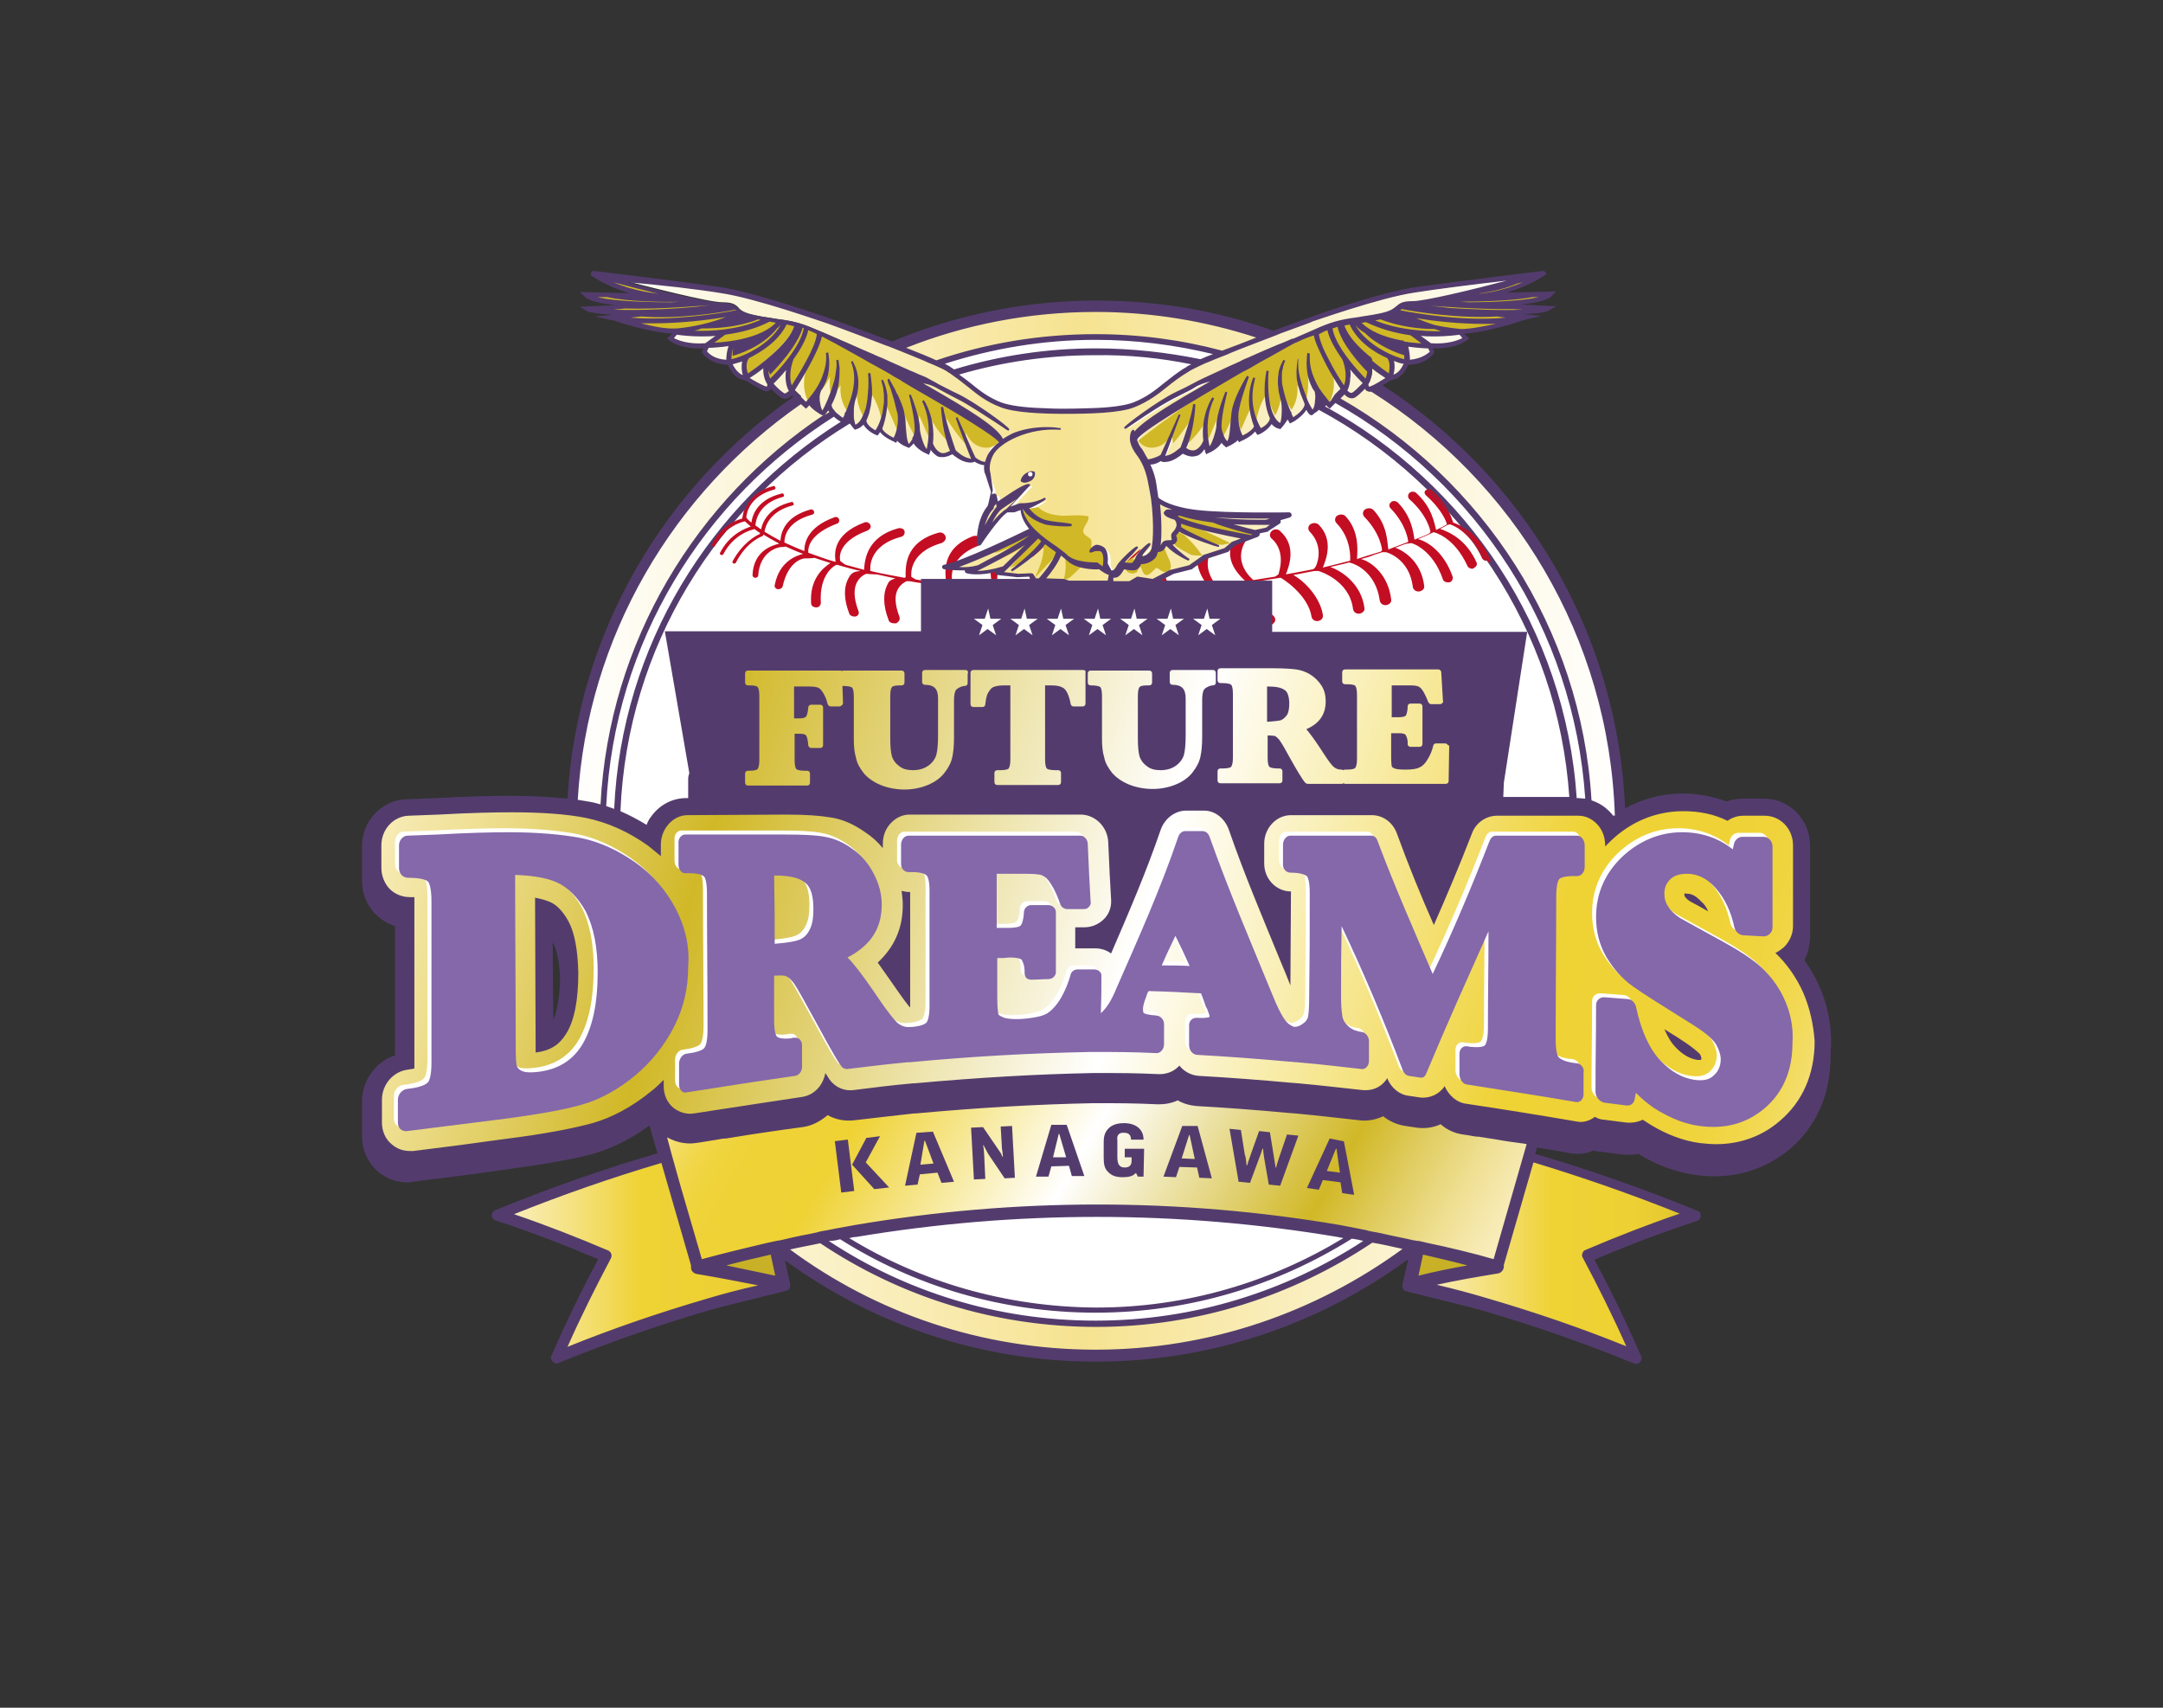 <?xml version="1.0" encoding="utf-8"?>
<!-- Generator: Adobe Illustrator 19.0.0, SVG Export Plug-In . SVG Version: 6.00 Build 0)  -->
<svg version="1.1" id="レイヤー_1" xmlns="http://www.w3.org/2000/svg" xmlns:xlink="http://www.w3.org/1999/xlink" x="0px"
	 y="0px" viewBox="-107 270.9 380 300" style="enable-background:new -107 270.9 380 300;" xml:space="preserve">
<rect x="-107" y="270.9" width="380" height="300" fill="#333333" stroke="none"/>
<style type="text/css">
	.st0{fill:#FFFFFF;}
	.st1{fill:url(#SVGID_1_);}
	.st2{fill:#C30D23;}
	.st3{fill:url(#SVGID_2_);}
	.st4{fill:url(#SVGID_3_);}
	.st5{fill:url(#SVGID_4_);}
	.st6{fill:url(#SVGID_5_);}
	.st7{fill:#D1B827;}
	.st8{fill:url(#XMLID_13_);}
	.st9{fill:url(#XMLID_14_);}
	.st10{fill:url(#XMLID_15_);}
	.st11{fill:#C8B127;}
	.st12{fill:#533C6D;}
	.st13{fill:url(#SVGID_6_);}
	.st14{fill:#8468AA;}
	.st15{fill:url(#SVGID_7_);}
	.st16{fill:url(#SVGID_8_);}
	.st17{fill:url(#SVGID_9_);}
	.st18{fill:url(#SVGID_10_);}
</style>
<g>
	<path class="st0" d="M85.5,324.7c-50.9,0-92.1,41.2-92.1,92.1c0,50.9,41.2,92.1,92.1,92.1s92.1-41.2,92.1-92.1
		C177.6,366,136.4,324.7,85.5,324.7z"/>
	<linearGradient id="SVGID_1_" gradientUnits="userSpaceOnUse" x1="-6.573" y1="416.839" x2="177.634" y2="416.839">
		<stop  offset="0" style="stop-color:#FFFFFF"/>
		<stop  offset="0.485" style="stop-color:#F6E391"/>
		<stop  offset="1" style="stop-color:#FFFFFF"/>
	</linearGradient>
	<path class="st1" d="M85.5,324.7c-50.9,0-92.1,41.2-92.1,92.1c0,50.9,41.2,92.1,92.1,92.1s92.1-41.2,92.1-92.1
		C177.6,366,136.4,324.7,85.5,324.7z M85.5,503.5c-47.9,0-86.7-38.8-86.7-86.7s38.8-86.7,86.7-86.7c47.9,0,86.7,38.8,86.7,86.7
		S133.4,503.5,85.5,503.5z"/>
	<path class="st2" d="M154.8,369.1c-2.2-4.8-5.4-6-6.5-6.4l0,0c-0.3-0.8-0.9-3.2-3.8-5.7c-0.3-0.2-0.7-0.2-1,0
		c-0.3,0.2-0.3,0.6,0,0.9c2.9,2.6,3.6,4.7,3.7,5.1c-0.4,0.3-1.1,0.6-1.9,1c-0.3-1.1-0.7-4-3.5-6.5c-0.3-0.3-0.9-0.3-1.2,0
		c-0.3,0.3-0.3,0.8,0,1.1c3.2,2.8,3.7,5.6,3.7,5.7c0,0.1-0.1,0.2-0.2,0.3c-0.7,0.4-1.6,0.7-2.6,1.1c-0.2-1.3-0.5-4-2.9-6.5
		c-0.3-0.3-0.9-0.4-1.2-0.1c-0.4,0.3-0.4,0.8-0.1,1.1c2.8,2.9,3.1,5.7,3.1,5.9c-1,0.4-2.2,0.8-3.4,1.3c0,0,0,0-0.1,0
		c-0.2-1.2-0.1-4.2-2.6-6.9c-0.4-0.4-1-0.4-1.5-0.1c-0.4,0.3-0.5,0.9-0.1,1.3c2.9,3,3.1,5.8,3.1,5.8c0,0.1-0.1,0.2-0.2,0.3
		c-1.3,0.4-2.7,0.8-4.2,1.3c0.1-1.6,0.4-4.9-2-7.5c-0.4-0.4-1-0.4-1.5-0.1c-0.4,0.3-0.5,0.9-0.1,1.3c2.7,2.8,2.4,6.3,2.4,6.6
		c-1.5,0.4-3.1,0.8-4.8,1.2c0.6-1.5,1.9-4.8-0.7-7.5c-0.4-0.4-1-0.4-1.5-0.1c-0.4,0.3-0.5,0.9-0.1,1.3c2.7,2.8,1.1,6.1,1,6.2
		c-0.1,0.1-0.2,0.3-0.4,0.4c-1.5,0.3-3.1,0.6-4.8,0.9c0,0,0,0,0,0c0.6-1.5,1.9-5-1-7.6c-0.4-0.4-1.1-0.4-1.5,0c-0.4,0.4-0.4,1,0,1.3
		c2.7,2.4,1.2,6.1,1.2,6.3c-0.1,0.1-0.3,0.2-0.6,0.4c-1.2,0.2-2.5,0.4-3.8,0.6c-0.5-0.4-3.6-3.2-1.4-6.8c0.3-0.5,0.1-1-0.4-1.3
		c-0.5-0.2-1.1-0.1-1.4,0.4c-2.2,3.7,0.1,6.3,1.8,7.9c-1.7,0.2-3.4,0.4-5.2,0.6c0,0,0,0,0,0c-0.1-0.1-3.1-3.5-0.1-7
		c0.4-0.4,0.3-1-0.2-1.3c-0.4-0.3-1.1-0.3-1.5,0.1c-2.8,3.1-1.1,6.4,0.3,8.3c-2,0.2-4.1,0.4-6.3,0.5c-0.4-0.5-2.9-3.4,0.7-7.5
		c0.4-0.4,0.3-1-0.2-1.3c-0.4-0.3-1.1-0.3-1.5,0.2c-3.4,3.8-1.6,7-0.4,8.7c-1.7,0.1-3.4,0.2-5.1,0.3c-0.4-0.1-0.7-0.1-0.8-0.2
		c-0.1-0.2-2.3-3.8,2.5-7.2c0.4-0.3,0.5-0.9,0.2-1.3c-0.4-0.4-1-0.5-1.5-0.1c-4.8,3.5-3,7.4-2.4,8.9c-1.5,0.1-3,0.1-4.5,0.1
		c-0.3,0-0.7,0-1,0c-0.4-0.1-0.8-0.2-0.8-0.2c-0.1-0.2-2.3-3.8,2.5-7.2c0.4-0.3,0.5-0.9,0.2-1.3c-0.4-0.4-1-0.5-1.5-0.1
		c-4.8,3.5-3,7.3-2.3,8.9c-1.8,0-3.7-0.1-5.7-0.1c-0.5-0.1-1.4-0.3-1.4-0.4c-0.1-0.2-2.3-3.8,2.5-7.2c0.4-0.3,0.5-0.9,0.2-1.3
		c-0.4-0.4-1-0.5-1.5-0.1c-4.8,3.5-3,7.4-2.3,8.9c-1.7-0.1-3.5-0.2-5.3-0.3c-0.4-0.1-0.9-0.2-0.9-0.3c-0.1-0.2-1.7-4,3.5-6.9
		c0.5-0.3,0.6-0.8,0.3-1.3c-0.3-0.4-0.9-0.6-1.4-0.3c-5.2,2.9-3.8,7-3.4,8.7c-1.7-0.1-3.5-0.3-5.3-0.5c-0.7-0.2-1.9-0.4-1.9-0.6
		c0-0.2-1.1-4.2,4.5-6.4c0.5-0.2,0.8-0.8,0.5-1.2c-0.2-0.5-0.8-0.7-1.4-0.5c-5.7,2.2-4.8,6.6-4.7,8.2c-0.1,0-0.2,0.1-0.3,0.1
		c-1.7-0.2-3.3-0.4-5-0.7c-0.3-0.2-0.8-0.4-0.8-0.5c0-0.2-0.6-4.2,5.3-5.9c0.5-0.2,0.9-0.7,0.7-1.2c-0.2-0.5-0.7-0.8-1.3-0.6
		c-6,1.7-5.7,6.1-5.7,7.8c-0.1,0-0.1,0.1-0.2,0.1c-2-0.4-4-0.7-6-1.2c0,0,0,0,0,0c0-0.2-0.6-4.4,5.4-6c0.5-0.1,0.7-0.6,0.6-1
		c-0.1-0.4-0.6-0.6-1.1-0.5c-5.5,1.5-5.9,5.5-6,7.3c-1.1-0.3-2.2-0.6-3.3-0.9c-0.4-0.3-0.9-0.6-0.9-0.7c0-0.1-0.9-3.2,4.8-5.3
		c0.4-0.2,0.7-0.6,0.5-1c-0.2-0.4-0.7-0.6-1.1-0.4c-5.6,2.1-5.2,5.6-5,6.9c-1.2-0.3-2.3-0.7-3.4-1.1c-0.5-0.2-0.9-0.3-1.4-0.5
		c-0.1-1,0.3-3.3,5-5.1c0.4-0.1,0.5-0.5,0.4-0.8c-0.1-0.3-0.5-0.5-0.9-0.3c-4.6,1.7-5.2,4.4-5.2,5.9c-1.3-0.5-2.4-1-3.5-1.5
		c0-1,0.4-3.7,4.9-4.9c0.3-0.1,0.4-0.3,0.3-0.6c-0.1-0.2-0.4-0.4-0.6-0.3c-4.4,1.2-5.2,3.9-5.3,5.5c-1.1-0.6-2-1.1-2.8-1.6
		c0.2-1.2,1.1-3.6,4.9-4.6c0.2,0,0.3-0.2,0.2-0.4c-0.1-0.2-0.2-0.3-0.4-0.2c-3.8,0.9-5,3.3-5.3,4.8c-0.4-0.3-0.7-0.5-1-0.7
		c0.1-1.1,0.7-3.9,4.8-5c0.2,0,0.3-0.2,0.2-0.4c-0.1-0.2-0.2-0.3-0.4-0.2c-4.1,1-5.1,3.6-5.3,5.1c-0.4-0.3-0.8-0.7-0.9-0.9
		c0.1-1.1,0.8-3.8,4.9-4.9c0.2,0,0.3-0.2,0.2-0.4c-0.1-0.2-0.2-0.3-0.4-0.2c-4.8,1.3-5.3,4.8-5.4,5.7c-0.9,0.2-3.7,1.2-5.5,4.6
		c-0.1,0.2,0,0.3,0.2,0.4c0,0,0.1,0,0.1,0c0.1,0,0.3-0.1,0.3-0.2c1.9-3.6,5.2-4.3,5.3-4.3c0,0,0.1,0,0.1,0c0.1,0.1,0.5,0.5,1,0.9
		c-0.9,0.3-3.7,1.3-5.4,4.6c-0.1,0.2,0,0.3,0.2,0.4c0,0,0.1,0,0.1,0c0.1,0,0.3-0.1,0.3-0.2c1.9-3.6,5.2-4.3,5.3-4.3
		c0.1,0,0.1,0,0.1-0.1c0.3,0.2,0.6,0.5,1,0.7c0,0.1,0,0.2,0,0.2c-0.7,0.3-3,1.5-4.8,4.8c-0.1,0.2,0,0.3,0.2,0.4c0,0,0.1,0,0.1,0
		c0.1,0,0.3-0.1,0.3-0.2c1.9-3.7,4.6-4.6,4.6-4.6c0.1,0,0.2-0.2,0.2-0.3c0.8,0.5,1.7,1,2.8,1.6c0,0,0,0,0,0
		c-1.2,0.3-4.5,1.2-4.7,5.5c0,0.3,0.2,0.5,0.5,0.5c0,0,0,0,0,0c0.3,0,0.5-0.2,0.5-0.4c0.3-4.5,3.8-5,4-5c0.1,0,0.6,0,0.8-0.1
		c0.9,0.4,2,0.9,3.1,1.3c0,0,0,0,0,0c-1.2,0.3-4.2,1.3-5,5.5c-0.1,0.3,0.2,0.7,0.6,0.7c0,0,0.1,0,0.1,0c0.3,0,0.6-0.2,0.7-0.5
		c1-4.6,3.7-4.9,3.8-4.9c0.1,0,1.2,0,1.8-0.1c0.9,0.3,1.8,0.6,2.8,0.9c-1.4,0.9-3.7,2.9-3.4,7.1c0,0.4,0.4,0.7,0.9,0.7c0,0,0,0,0,0
		c0.5,0,0.8-0.4,0.8-0.8c-0.3-5.2,2.5-6.6,2.8-6.7c1.4,0.4,2.8,0.8,4.2,1.1c-0.6,0.1-1.5,0-2.1,1.2c-0.9,1.6-0.9,3.7,0.1,6.3
		c0.1,0.3,0.5,0.5,0.8,0.5c0.1,0,0.2,0,0.3,0c0.5-0.1,0.7-0.6,0.5-1c-0.8-2.1-0.9-3.9-0.2-5.1c0.6-1.1,1.6-1.4,1.6-1.4
		c0.1,0,1.1,0.1,1.8,0.1c1.1,0.2,2.2,0.5,3.3,0.7c-0.6,0.2-1.1,0.4-1.3,0.9c-0.9,1.6-0.9,3.8,0.1,6.4c0.1,0.4,0.5,0.6,1,0.6
		c0.1,0,0.2,0,0.3,0c0.5-0.2,0.8-0.7,0.6-1.2c-0.8-2.1-0.9-3.8-0.2-4.9c0.6-1,1.5-1.3,1.5-1.3c0.1,0,0.2,0,0.5,0
		c1.6,0.3,3.3,0.5,4.9,0.7c-0.6,0.3-1.2,0.6-1.4,1.1c-0.7,1.7-0.4,3.9,0.9,6.4c0.2,0.3,0.5,0.5,0.9,0.5c0.1,0,0.3,0,0.4-0.1
		c0.5-0.2,0.7-0.8,0.5-1.2c-1-2-1.3-3.7-0.8-4.9c0.4-1.1,1.3-1.4,1.3-1.5c0.1,0,0.4,0,0.8-0.1c2.1,0.2,4.1,0.4,6.2,0.6
		c-0.7,0.3-1.5,0.8-1.7,1.5c-0.5,1.8,0.1,3.9,1.8,6.2c0.2,0.3,0.5,0.4,0.9,0.4c0.2,0,0.4,0,0.6-0.1c0.5-0.3,0.6-0.9,0.3-1.3
		c-1.3-1.8-1.9-3.5-1.5-4.7c0.3-1.1,1.1-1.6,1.1-1.6c0.1-0.1,0.5-0.1,0.9-0.2c1.6,0.1,3.2,0.2,4.7,0.3c-0.5,0.3-1,0.8-1,1.8
		c0,1.8,0.7,3.8,2.7,5.9c0.2,0.2,0.5,0.3,0.8,0.3c0.2,0,0.5-0.1,0.7-0.2c0.4-0.3,0.5-0.9,0.1-1.3c-1.7-1.8-2.5-3.4-2.2-4.8
		c0.2-1,0.8-1.5,0.8-1.5c0.1-0.1,0.4-0.1,0.8-0.2c1.9,0.1,3.8,0.1,5.6,0.1c-0.5,0.3-1,0.8-1,1.9c0,1.8,0.7,3.8,2.7,5.9
		c0.2,0.2,0.5,0.3,0.8,0.3c0.2,0,0.5-0.1,0.7-0.2c0.4-0.3,0.5-0.9,0.1-1.3c-1.7-1.8-2.5-3.4-2.2-4.8c0.2-1,0.8-1.5,0.8-1.5
		c0.1-0.1,0.7-0.2,1.3-0.3c0.3,0,0.6,0,0.8,0c1.2,0,2.3,0,3.5-0.1c-0.4,0.3-0.8,0.8-0.8,1.8c0,1.8,0.7,3.8,2.7,5.9
		c0.2,0.2,0.5,0.3,0.8,0.3c0.2,0,0.5-0.1,0.7-0.2c0.4-0.3,0.5-0.9,0.1-1.3c-1.7-1.8-2.5-3.4-2.2-4.8c0.2-1,0.8-1.5,0.8-1.5
		c0.1-0.1,0.8-0.2,1.4-0.4c1.8-0.1,3.5-0.2,5.2-0.3c0,0,0,0,0,0.1c-0.3,0.6-1.7,1.4-1.5,2.6c0.3,1.8,1.7,3.6,4.1,5.3
		c0.2,0.1,0.4,0.2,0.6,0.2c0.3,0,0.6-0.1,0.8-0.4c0.3-0.4,0.2-1-0.2-1.3c-1.9-1.3-3.1-2.7-3.3-4c-0.2-1.1,0.4-1.8,0.4-1.8
		c0.1-0.2,1.4-0.5,2-0.8c1.6-0.1,3.1-0.3,4.6-0.4c-0.8,1.2-0.5,5.3,2.6,7.7c0.2,0.1,0.4,0.2,0.7,0.2c0.3,0,0.6-0.1,0.8-0.3
		c0.4-0.4,0.3-1-0.1-1.3c-3-2.2-2.7-6.3-2.7-6.4c0,0,0,0,0,0c1.7-0.2,3.3-0.4,4.9-0.6c-0.4,1.7,0.5,5.6,3.7,7.3
		c0.2,0.1,0.3,0.1,0.5,0.1c0.4,0,0.7-0.2,0.9-0.5c0.3-0.4,0.1-1-0.4-1.3c-3.2-1.7-2.9-5.6-2.9-5.6c0-0.1,0.2-0.2,0.5-0.3
		c1.3-0.2,2.5-0.4,3.7-0.6c0.1,0,0.1,0,0.2,0c0.1,0,4.8,2.9,5.4,6.8c0.1,0.5,0.5,0.8,1,0.8c0,0,0.1,0,0.1,0c0.6-0.1,1-0.5,0.9-1.1
		c-0.5-3.1-3.2-5.9-5.2-7c1.3-0.2,2.5-0.5,3.7-0.7c0.3,0,0.6,0,0.7,0c0.1,0,5.5,1.6,6.1,6.7c0.1,0.5,0.5,0.8,1,0.8c0,0,0.1,0,0.1,0
		c0.6-0.1,1-0.5,0.9-1c-0.5-4-3.7-6.4-6-7.2c1.2-0.3,2.3-0.5,3.3-0.8c0.3,0.1,0.8,0.2,0.9,0.3c0,0,3.8,1.3,4.5,6.4
		c0.1,0.5,0.5,0.8,1,0.8c0,0,0.1,0,0.1,0c0.6-0.1,1-0.5,0.9-1c-0.5-4.3-3.4-6.6-5.3-7.1c0.8-0.2,1.5-0.4,2.2-0.7
		c0.5-0.2,1-0.3,1.5-0.5c0.3,0,0.5,0,0.7,0c0,0,4.1,1,4.7,6.1c0.1,0.5,0.5,0.8,1,0.8c0,0,0.1,0,0.1,0c0.6-0.1,1-0.5,0.9-1
		c-0.5-4-3.2-6-5.1-6.7c0.7-0.2,1.3-0.5,2-0.7c0.3,0,0.7-0.1,0.8-0.1c0.2,0,3.8,1.1,5.6,6.4c0.1,0.3,0.5,0.5,0.8,0.5
		c0.1,0,0.2,0,0.3,0c0.5-0.1,0.7-0.6,0.6-1c-1.5-4.3-4.4-6.2-6.1-6.6c1-0.4,1.9-0.8,2.7-1.2c0,0,0.1,0,0.1,0c0,0,3.5,0.7,5.9,5.9
		c0.1,0.3,0.5,0.5,0.8,0.5c0.1,0,0.2,0,0.3-0.1c0.4-0.2,0.7-0.6,0.5-1c-1.8-4-4.7-5.3-6.4-5.9c0.5-0.3,1-0.5,1.3-0.7
		c0.2,0,0.3-0.1,0.4-0.1c0,0,3.3,0.8,5.7,6c0.1,0.2,0.4,0.4,0.6,0.4c0.1,0,0.2,0,0.3,0C154.7,369.7,154.9,369.4,154.8,369.1z"/>
	<g>
		<linearGradient id="SVGID_2_" gradientUnits="userSpaceOnUse" x1="58.452" y1="342.287" x2="58.461" y2="342.287">
			<stop  offset="0" style="stop-color:#FFFFFF"/>
			<stop  offset="0.485" style="stop-color:#F6E391"/>
			<stop  offset="1" style="stop-color:#FFFFFF"/>
		</linearGradient>
		<path class="st3" d="M58.5,342.4c0-0.1,0-0.2,0-0.2C58.5,342.2,58.5,342.3,58.5,342.4z"/>
		<linearGradient id="SVGID_3_" gradientUnits="userSpaceOnUse" x1="102.806" y1="342.291" x2="102.815" y2="342.291">
			<stop  offset="0" style="stop-color:#FFFFFF"/>
			<stop  offset="0.485" style="stop-color:#F6E391"/>
			<stop  offset="1" style="stop-color:#FFFFFF"/>
		</linearGradient>
		<path class="st4" d="M102.8,342.4c0-0.1,0-0.1,0-0.2C102.8,342.2,102.8,342.3,102.8,342.4z"/>
		<linearGradient id="SVGID_4_" gradientUnits="userSpaceOnUse" x1="94.464" y1="354.091" x2="94.475" y2="354.091">
			<stop  offset="0" style="stop-color:#FFFFFF"/>
			<stop  offset="0.485" style="stop-color:#F6E391"/>
			<stop  offset="1" style="stop-color:#FFFFFF"/>
		</linearGradient>
		<path class="st5" d="M94.5,354.1C94.5,354.1,94.5,354.1,94.5,354.1L94.5,354.1z"/>
		<linearGradient id="SVGID_5_" gradientUnits="userSpaceOnUse" x1="-3.119" y1="346.727" x2="164.386" y2="346.727">
			<stop  offset="0" style="stop-color:#FFFFFF"/>
			<stop  offset="0.485" style="stop-color:#F6E391"/>
			<stop  offset="1" style="stop-color:#FFFFFF"/>
		</linearGradient>
		<path class="st6" d="M17.2,324.9c-0.1,0-12.5,1.1-18.8,0.4l13.3-1.1c-3.4,0-11.8-0.1-14.8-1.3l12.8-0.2l-0.2,0
			c-0.9,0-5.6-0.3-10.5-2.9c5,1.3,18.2,4.8,21,4.8c1.6,0,1.9,0.3,2.4,0.7c0.1,0.1,0.2,0.1,0.3,0.2c-2.5,0.5-12.7,2.2-20.4,1.2
			L17.2,324.9z M13.7,329.2c2.3-0.4,9.4-3.2,9.4-3.2c0.1,0,0.1,0,0.1,0c0.5,0.3,1.3,0.6,2.5,0.8c0.5,0.1,1,0.2,1.5,0.3
			C22.2,329.4,16.7,329.4,13.7,329.2z M28.2,327.3c0.4,0.1,0.8,0.1,1.2,0.2c0.1,0,0.2,0,0.3,0c-2.7,3.2-9.4,3.8-11.7,3.9l2.4-1.8
			C22.8,329.2,25.6,328.5,28.2,327.3z M3.7,327.4c1.3,0.1,2.6,0.2,4,0.2c5.7,0,11.5-0.9,14.1-1.4c-4.5,2.1-9.3,2.6-10.3,2.7v0
			C9.3,328.9,6.1,328.1,3.7,327.4z M11.1,330.3c0.2-0.2,0.5-0.5,0.7-0.8c0.8,0.1,2.3,0.3,4.3,0.3c1,0,2,0,3.2-0.1l-2.3,1.7
			C13.6,331.6,11.8,330.7,11.1,330.3z M20.8,334.3c-2.5-0.1-3.6-1.2-3.8-1.6l0.3-0.8c0.1,0,0.1,0,0.2,0c0.6,0,2-0.1,3.7-0.3
			C20.9,332.3,20.7,333.6,20.8,334.3z M21.5,334.8c0.4-0.1,1.2-0.3,2.2-0.7c-0.4,1.1-0.1,2.4,0.1,2.9
			C22.4,336.7,21.7,335.4,21.5,334.8z M21.3,334.3c0-0.6,0.1-2.3,0.5-2.8c0.2,0,0.5-0.1,0.7-0.1c3.8-0.7,6.4-2,7.8-3.8
			c0.1,0,0.2,0,0.3,0C28.5,331.9,22.5,334.1,21.3,334.3z M24.5,333.7c2.3-1.1,5.2-3,6.6-6c0.5,0.1,1.1,0.2,1.6,0.3
			c-0.7,3.3-7,7.8-8.4,8.8C24,336.1,23.7,334.5,24.5,333.7z M27.8,338.9c-0.1,0.1-2.7-1.2-3.4-1.7c0.5-0.3,1.6-1.1,2.9-2.1
			c-0.3,1.5,0.5,2.9,0.6,3.2C28,338.5,28,338.8,27.8,338.9z M28.3,337.8c-0.3-0.6-0.8-1.9-0.2-3.2c0.1-0.1,0.3-0.2,0.4-0.4
			c2.8-2.4,4.3-4.4,4.7-6c0.4,0.1,0.8,0.2,1.2,0.4C33.9,332,29.4,336.7,28.3,337.8z M30.7,340.1c-0.5-0.2-1.6-1.3-2.1-1.9
			c0.4-0.4,1.6-1.6,2.8-3.1c-0.5,2.3,0.1,3.9,0.4,4.4C31.6,339.8,31.1,340.3,30.7,340.1z M32.1,339c-0.3-0.8-0.8-2.6,0.2-5.1
			c1.5-2,2.4-3.8,2.6-5.2c0.3,0.1,0.6,0.2,0.9,0.4c0.3,0.1,0.6,0.3,0.9,0.4C36.6,331.9,33.1,337.5,32.1,339z M66.2,352
			c-0.6,0.2-1.6-0.5-2-0.8c-0.3-0.5-2.1-4.7-3.2-7.1c0,0,2.5,7,2.8,7.4c0,0,0,0,0,0c0,0-0.2,0.1-0.7,0c-1.1-0.2-2.2-1.2-2.4-1.4
			c-0.2-0.6-2.1-5.9-2.2-7.7c0.1,0.9,0.3,5,1.7,7.8c-0.3,0.2-1.2,0.8-2,0.4c-0.9-0.5-1.3-1.5-1.4-1.8c0.5-4.5-1.5-7.6-1.5-7.6
			c1.9,3.8,1,7.7,0.7,8.8c-0.7-0.4-1.9-1.2-2-2c0.3-0.5,0.4-1.2,0.4-2c0-2.1-1.5-5.9-1.5-5.9c0,0,1,3.9,1,5.9c0,0.7-0.2,1.3-0.4,1.7
			l0,0c0,0,0,0.1,0,0.1c-0.3,0.6-0.6,0.9-0.8,1.1c-0.8-0.3-1.7-0.9-1.8-1.4c0.5-0.9,1.1-2.5,0.8-4.1c-0.4-2.4-2.7-6.2-2.7-6.2
			c0,0,1.8,3.9,2.2,6.3c0.3,1.9-0.8,3.8-1.1,4.4c-1-0.5-2.2-1.3-2.3-1.9c1.9-5.2,0.1-8.6,0.1-8.6c1.5,4.9-0.5,8.3-1,9.1
			c-0.5-0.3-1.7-1-1.8-2c1.7-3.6,0.6-8.3,0.6-8.3c0.5,7.5-1.7,9.1-2.3,9.3c-0.5-0.5-1.1-1.3-1.2-1.9c0.3-0.6,0.7-1.5,1-2.5
			c1.5-4.3-0.4-6.9-0.4-6.9c1.4,3.1-0.1,7.2-1.1,9.2h0c0,0,0,0.1,0,0.1c-0.2,0.4-0.3,0.6-0.4,0.8c-0.8-0.5-2.4-1.7-2.3-2.6
			c2.2-4.2,1.2-7.8,1.2-7.8c0.4,3.4-1.9,8.2-2.5,9.1c0,0-0.1-0.1-0.1-0.1c-0.5-0.3-1.7-1.1-1.8-1.7c0.4-0.5,0.8-1.2,1.4-1.9
			c2.1-2.8,1.2-6.6,1.2-6.6c0.5,4.2-2.8,8-3.6,8.8l-2.3-2.2c0.7-1.1,4.5-7,4.8-9.8c0.9,0.4,2.1,0.9,3.4,1.5c1.7,0.7,3.5,1.5,5.4,2.4
			c2.5,1.6,5.6,3.4,8.6,5.1c6.3,3.6,13.4,7.7,13.9,9.7c-0.8,0.6-1.5,1.3-1.8,1.9C66.5,351,66.4,351.5,66.2,352z M67.4,360.1
			c0.1-0.1,0.1-0.2,0.1-0.3l0.7-0.9l0.2,1c-0.8,0.9-2,3-2.8,4.3C65.8,362.9,66.2,361.2,67.4,360.1z M69.8,360.4
			c-1.2,0.6-3.1,3.1-4.1,4.7c0.7-1.2,2.2-4,3.1-4.9c1.3-0.9,3.1-2.1,4.2-2.8L69.8,360.4z M60.6,370.6c4.4-1.4,12.7-5.5,14.1-6.2
			c0,0,0,0,0.1,0.1c-0.5,0.6-2.1,1.7-6.2,4c-1.3,0.7-2.6,1.4-3.6,1.9C63.4,370.8,61.7,370.7,60.6,370.6z M64,371.4
			c2.3-1.1,9.4-4.7,11.1-6.5c0,0,0,0,0.1,0.1c0,0-0.1,0-0.1,0.1l-5.7,5.6C66.7,371.4,64.9,371.5,64,371.4z M74.9,372.8l-0.5-0.9
			c-0.1-0.1-0.1-0.1-0.2-0.1l-2.2,0.1l-2.9-0.3l6.3-6.2c0,0,0.1-0.1,0.1-0.1c0.3,0.3,0.6,0.6,1,0.8l-0.2-0.1c-1,1.7-5.4,5.2-5.4,5.2
			c0,0,4.8-3,5.9-4.9c0.7,0.6,1.5,1.1,2.1,1.6c-0.5,2-3.1,4.8-3.1,4.8l0.1,0.1L74.9,372.8z M87.5,373.7l-1.7-0.1c0,0,0,0,0,0h-3.5
			l-2.5-0.7c0,0,0,0-0.1,0l-3.4-0.1c0.6-0.7,2.4-2.9,3-4.6c0.6,0.4,1.1,0.8,1.4,1.1c1.5,1.5,4.8,1.5,5.5,1.5
			c0.2,0.2,0.7,0.6,1.4,0.9c0,0,0,0,0,0c0.1,0.1,0.3,0.1,0.4,0.2L87.5,373.7z M87.9,371.3c0,0,0-0.1,0-0.1L87.9,371.3
			C87.9,371.3,87.9,371.3,87.9,371.3z M115.4,363.7l-2,0.5c-0.4-0.1-3-0.7-5.3-1.5c2.3,0.2,4.5,0.2,5.8,0.2c0.8,0,1.4,0,1.4,0l1.3,0
			L115.4,363.7z M103.4,361.4c4,0.4,10.6,0.5,14,0.4l-2,0.5c-0.5,0-8.5,0.2-13.8-1.2C102.1,361.2,102.7,361.3,103.4,361.4z
			 M106.2,362.5c2.4,1.1,6.4,2,7.1,2.2l0.1,0.1l-0.6,0.2c-0.8-0.1-9.1-1.6-12.7-3.2c-0.1-0.1-0.2-0.2-0.3-0.3
			c-0.3-0.2-0.5-0.3-0.8-0.3c0.4,0,0.9,0,1.3,0C102,361.9,104.1,362.3,106.2,362.5z M100,360.8c-0.7,0-1.4,0-2,0
			c-0.1,0-0.2,0-0.2,0.1c-0.1,0.1-0.1,0.2,0,0.3c0.3,0.4,0.7,0.6,1.1,0.7c0.3,0.1,0.5,0.1,0.7,0.3c0.3,0.2,0.5,0.7,0.4,1.1
			c-0.1,0.5-0.4,0.9-0.7,1.2l0,0c-0.1,0.1-0.2,0.2-0.3,0.4c-0.1,0.2,0,0.5,0,0.6c0,0.1,0.1,0.2,0.1,0.3c0,0.2-0.3,0.3-0.6,0.3
			c0,0-0.1,0-0.1,0c-0.3,0-0.7,0-1,0.3c-0.1,0.1-0.2,0.3-0.3,0.4c-0.1,0.1-0.1,0.2-0.2,0.2c-0.1,0.1-0.2,0.1-0.4,0.1
			c0.3-1.9,0.2-5-0.1-7.8C97.1,359.7,98.1,360.3,100,360.8z M96.5,367.6c0,0,0.1,0,0.2,0c0.3,0,0.5-0.1,0.7-0.3
			c0.1-0.1,0.2-0.2,0.2-0.3c0.1-0.1,0.1-0.2,0.2-0.2c0.1-0.1,0.1-0.1,0.2-0.1c1.4,1.6,3.9,2.7,3.9,2.7c0,0-1.9-1.3-3.2-2.8
			c0.4,0,0.9-0.3,1-0.7c0-0.2,0-0.4-0.1-0.5c0-0.1-0.1-0.2,0-0.3c0-0.1,0.1-0.1,0.1-0.2l0,0c0.2-0.2,0.4-0.5,0.5-0.7
			c1.5,1.1,7,2.8,7,2.8c-1.6-0.7-5.8-2.5-6.8-3.3c0-0.1,0.1-0.2,0.1-0.3c0-0.2,0-0.5,0-0.7c3.3,1.3,9.1,2.4,11.4,2.8l-2.2,0.8
			c0,0-0.1,0-0.1,0l-1.2,1.1l-3.7,1.2c0,0,0,0-0.1,0l-2.4,1.7l-3.2,0.8c0,0,0,0-0.1,0l-3.1,1.6l-2.7-0.4c-0.1,0-0.1,0-0.2,0
			l-2.1,1.2l-1.6-0.1c0,0,0,0-0.1,0l-0.6,0.1c0-0.6,0.1-1.1,0.1-1.6c0.1,0,0.3,0,0.4,0c0.7,0,1.1-0.6,1.5-1.4c0,0,0-0.1,0.1-0.1
			c0.3,0.1,0.8,0.3,1.7,0.3c0.6,0,1-0.5,1.3-1.2c0,0,0,0,0.1,0c0,0,0.1,0,0.2,0c0.4,0,1.3-0.1,2.2-1
			C96.2,368.6,96.4,368.2,96.5,367.6z M95.9,358.7C95.9,358.7,95.9,358.7,95.9,358.7c0.5,4.4,0.4,9-0.2,9.7
			c-0.7,0.7-1.5,0.8-1.8,0.8c0.3-0.8,1.7-2.2,1.6-2.3c-0.1-0.1-1.7,1.3-2.1,2.2c-0.4,0.8-0.6,1.3-1,1.3c-0.7,0-1.1-0.1-1.4-0.2
			c0.5-0.8,2.5-2.6,2.4-2.8c-0.1-0.1-2.7,2.2-3.2,3.1c-0.4,0.7-0.7,1.1-1.1,1.1c-0.1,0-0.3,0-0.4,0c0-0.1,0-0.2,0-0.2l-0.6-1.1
			c0-0.1,0-0.2,0-0.3c0.1-1.1-0.1-1.9-0.5-2.3c-0.5-0.5-0.9-0.6-1.3-0.5c-0.5,0-1.2,0.8-1.1,0.9c0.1,0.1,1.2-0.8,2,0
			c0.6,0.6,0.4,2.1,0.2,3c-0.6-0.4-1.1-0.8-1.1-0.8c-0.1,0-0.1-0.1-0.2-0.1c0,0-3.8,0.1-5.2-1.3c-0.4-0.4-1.1-0.9-1.9-1.4
			c-2.3-1.6-5.8-4-6-7.1c0.1,0,0.2,0,0.3,0c0.2,0.5,1.2,1.9,3.8,2.8c1.1,0.3,4.5,0.5,4.5,0.3s-3.6-0.4-4.7-0.8
			c-1.7-0.6-2.6-1.8-2.9-2.3c0.8,0,3.1-1.6,3-1.6c-2,1-4.1,0.9-4.1,0.9c0,0,0,0,0,0c0,0,0,0-0.1,0c0,0,0,0,0,0c0,0,0,0,0,0
			c0,0,0,0-0.1,0c0,0,0,0,0,0l-1.6,0.6h-0.4l3.7-4c0,0-0.3-0.3-3.2,1.6c-0.9,0.6-1.9,1.3-2.4,1.6l-0.2-1.3c0-0.1-0.1-0.2-0.2-0.2
			c-0.1,0-0.2,0-0.3,0.1l-0.6,0.7l0.4-1.5c0,0,0-0.1,0-0.1l-1.1-3.2c0,0,0,0,0,0c0,0-0.6-1.3,0.5-3.4c1.1-2.2,6.2-4.9,11.9-4.5
			c0.1,0-3.7-0.7-7.9,0.8c-0.8,0.3-1.5,0.7-2.2,1.2c-0.8-2.1-6.2-5.3-14.1-9.9c-1.8-1-3.6-2.1-5.3-3.1c3.8,1.7,7.1,3.2,8.1,3.8
			c0.7,0.4,1.9,1,3.2,1.7c3.2,1.6,9,5.7,9.1,5.6c0.1-0.1-5.4-4.4-8.9-6.1c-1.3-0.6-2.5-1.2-3.2-1.6c-1.9-1.2-11.1-5.1-17.2-7.8
			c-2.2-1-3.9-1.7-4.9-2.1c-2.5-1.1-4.3-1.4-6.6-1.7c-1-0.2-2.2-0.3-3.5-0.6c-2.1-0.4-2.7-0.9-3.1-1.4c-0.5-0.5-1-0.9-2.8-0.9
			c-2.4,0-13.3-2.8-19.1-4.3c5.2,0.6,14.6,1.8,18.9,2.5c6.1,0.9,17.9,5.1,18,5.1c0.2,0.1,18.1,6.5,21.7,8.7c1.5,0.9,2.7,1.8,3.8,2.7
			c1.6,1.3,3.2,2.5,5.6,3.5c2.4,0.9,7.4,1.2,11.2,1.2c3.8,0,9.8-0.1,12.4-1.2c2.4-1,3.9-2.2,5.6-3.5c1.1-0.9,2.3-1.8,3.8-2.7
			c3.7-2.2,21.5-8.6,21.7-8.7c0.1,0,11.9-4.2,18-5.1c4.3-0.7,13.7-1.8,18.9-2.5c-5.8,1.5-16.7,4.3-19.1,4.3c-1.8,0-2.2,0.4-2.8,0.9
			c-0.5,0.4-1.1,0.9-3.1,1.4c-1.3,0.3-2.5,0.4-3.5,0.6c-2.3,0.3-4.1,0.6-6.6,1.7c-0.9,0.4-2.7,1.2-4.9,2.1
			c-6.1,2.6-15.3,6.6-17.2,7.8c-0.7,0.4-1.9,1-3.2,1.6c-3.5,1.7-9,6-8.9,6.1c0.1,0.1,5.9-4,9.1-5.6c1.3-0.7,2.5-1.2,3.2-1.7
			c1.1-0.6,4.4-2.1,8.1-3.8c-1.7,1-3.5,2.1-5.3,3.1c-7,4-12,7-13.6,9.1c0-0.3,0-0.6-0.1-0.6c-0.1,0-0.4,0.5-0.4,1.3c0,0,0,0,0,0l0,0
			c0,0.7,0.3,1.7,1.1,2.7c0.8,1,1.6,2.5,2.1,4.6C95.6,356.5,95.7,357.6,95.9,358.7z M134,327.1c0.5-0.1,1-0.2,1.5-0.3
			c1.3-0.3,2-0.5,2.5-0.8c0,0,0.1,0,0.1,0c0,0,7.1,2.8,9.4,3.2C144.5,329.4,139,329.4,134,327.1z M141,329.5l2.4,1.8
			c-2.3-0.1-9-0.7-11.7-3.9c0.1,0,0.2,0,0.3,0c0.4-0.1,0.7-0.1,1.2-0.2C135.7,328.5,138.4,329.2,141,329.5z M126.6,341.7
			c-0.8-0.9-4.1-4.6-3.6-8.8c0,0-0.8,3.8,1.2,6.6c0.6,0.8,1,1.5,1.4,1.9c-0.1,0.6-1.3,1.4-1.8,1.7c-0.1,0-0.1,0.1-0.1,0.1
			c-0.6-0.9-3-5.7-2.5-9.1c0,0-1,3.6,1.2,7.8c0.1,1-1.4,2.1-2.3,2.6c-0.1-0.2-0.2-0.5-0.4-0.8c0,0,0-0.1,0-0.1h0
			c-0.9-2-2.5-6.1-1.1-9.2c0,0-1.9,2.6-0.4,6.9c0.3,1,0.7,1.8,1,2.5c-0.1,0.5-0.7,1.3-1.2,1.9c-0.6-0.3-2.8-1.8-2.3-9.3
			c0,0-1.1,4.7,0.6,8.3c-0.1,1-1.3,1.7-1.8,2c-0.5-0.8-2.6-4.3-1-9.1c0,0-1.8,3.4,0.1,8.6c-0.1,0.6-1.3,1.4-2.3,1.9
			c-0.4-0.6-1.4-2.4-1.1-4.4c0.3-2.4,2.2-6.2,2.2-6.3c0,0-2.4,3.7-2.7,6.2c-0.2,1.6,0.4,3.2,0.8,4.1c-0.1,0.4-1,1-1.8,1.4
			c-0.2-0.2-0.5-0.5-0.8-1.1c0,0,0-0.1,0-0.1l0,0c-0.2-0.5-0.4-1-0.4-1.7c0-2,1-5.9,1-5.9c0,0-1.5,3.8-1.5,5.9c0,0.8,0.2,1.4,0.4,2
			c0,0.8-1.2,1.6-2,2c-0.3-1.1-1.1-4.9,0.7-8.8c0,0-2.1,3.1-1.5,7.6c-0.1,0.3-0.5,1.3-1.4,1.8c-0.7,0.4-1.6-0.1-2-0.4
			c1.3-2.7,1.6-6.8,1.7-7.8c-0.1,1.8-2,7.1-2.2,7.7c-0.2,0.2-1.3,1.2-2.4,1.4c-0.5,0.1-0.7,0.1-0.7,0c0,0,0,0,0,0
			c0.2-0.4,2.8-7.4,2.8-7.4c-1.1,2.4-2.9,6.7-3.2,7.1c-0.4,0.3-1.7,0.9-2.4,0.8c-0.3-0.5-0.6-1-0.9-1.4c-0.2-0.3-0.3-0.5-0.5-0.7
			l-0.3-0.5c0,0,0-0.1,0-0.1l-0.2-0.6c0-0.1,0-0.2-0.1-0.3c0.6-2.1,7.6-6.1,13.8-9.6c3-1.7,6.2-3.5,8.6-5.1c1.9-0.8,3.8-1.7,5.4-2.4
			c1.3-0.6,2.5-1.1,3.4-1.5c0.4,2.8,4.1,8.6,4.8,9.8L126.6,341.7z M129.2,339c-1-1.5-4.5-7.2-4.6-9.5c0.4-0.2,0.7-0.3,0.9-0.4
			c0.3-0.1,0.6-0.3,0.9-0.4c0.2,1.5,1.1,3.2,2.6,5.2C130,336.5,129.5,338.3,129.2,339z M130.6,340.1c-0.4,0.2-0.9-0.3-1-0.6
			c0.3-0.5,0.9-2.1,0.4-4.4c1.2,1.5,2.3,2.6,2.8,3.1C132.1,338.8,131.1,339.9,130.6,340.1z M133,337.8c-1.1-1.1-5.6-5.8-6.1-9.2
			c0.4-0.1,0.8-0.3,1.2-0.4c0.3,1.6,1.9,3.7,4.7,6c0.1,0.1,0.3,0.2,0.4,0.4C133.8,335.9,133.3,337.2,133,337.8z M133.8,338.9
			c-0.1,0-0.3,0.1-0.3,0c-0.1-0.1-0.1-0.4-0.1-0.6c0.2-0.3,0.9-1.6,0.6-3.2c1.3,1,2.5,1.8,2.9,2.1
			C136.1,337.7,134.5,338.7,133.8,338.9z M137.1,336.8c-1.4-1-7.8-5.4-8.4-8.8c0.5-0.1,1-0.2,1.6-0.3c1.3,2.9,4.2,4.9,6.6,6
			C137.6,334.5,137.3,336.1,137.1,336.8z M137.6,337c0.2-0.6,0.5-1.9,0.1-2.9c1,0.4,1.8,0.6,2.2,0.7
			C139.6,335.4,138.9,336.7,137.6,337z M140,334.3c-1.2-0.2-7.2-2.3-9.2-6.7c0.1,0,0.2,0,0.3,0c1.4,1.8,4,3.1,7.8,3.8
			c0.2,0,0.5,0.1,0.7,0.1C139.8,332,140,333.7,140,334.3z M140.5,334.3c0.1-0.7-0.1-1.9-0.4-2.7c1.7,0.2,3,0.3,3.7,0.3
			c0.1,0,0.1,0,0.2,0l0.3,0.8C144,333,142.9,334.2,140.5,334.3z M150.1,330.4c-0.6,0.4-2.5,1.3-5.9,1l-2.3-1.7
			c1.1,0.1,2.2,0.1,3.2,0.1c2,0,3.5-0.2,4.3-0.3C149.7,329.9,149.9,330.2,150.1,330.4z M149.7,328.9L149.7,328.9
			c-1-0.1-5.7-0.5-10.3-2.6c2.6,0.5,8.4,1.4,14.1,1.4c1.4,0,2.7-0.1,4-0.2C155.2,328.1,152,328.9,149.7,328.9z M162.9,325.3
			c-6.3,0.7-18.6-0.4-18.8-0.4l14.9,1.9c-7.7,1.1-17.8-0.7-20.4-1.2c0.1-0.1,0.2-0.2,0.3-0.2c0.5-0.4,0.8-0.7,2.4-0.7
			c2.8,0,16-3.5,21-4.8c-4.9,2.6-9.6,2.9-10.5,2.9l-0.2,0l12.8,0.2c-2.9,1.2-11.4,1.3-14.8,1.3L162.9,325.3z"/>
	</g>
	<path class="st7" d="M35,335c-1,2-1,4.5,0,6.5c1.6-1.1,3-2.6,3.8-4.4c-0.1,1.3,0,2.6,0.3,3.9c0.4-0.9,1-1.7,1.6-2.4
		c-0.2,1.5,0.2,3.1,1,4.3c0.6-0.9,1.2-1.9,1.8-2.8c0.1,1.3,0.4,2.6,1.1,3.8c0.6-1.2,1.1-2.5,1.5-3.8c0.9,1.4,1.5,3,1.8,4.7
		c0.4-0.9,0.7-1.8,0.8-2.7c0.6,1.4,1.3,2.9,1.9,4.3c0.4-1.2,0.6-2.4,0.9-3.6c0.7,1.8,1.5,3.5,2.4,5.1c0.2-1.3,0.4-2.7,0.6-4
		c0.6,1.4,1.2,2.7,1.8,4.1c0.3-1.1,0.4-2.3,0.3-3.4c0.8,1.5,1.9,2.9,3.2,4.1c-0.3-1.4-0.5-2.9-0.6-4.4c1,1.6,2.1,3.1,3.3,4.5
		c0.1-0.6,0.2-1.3,0.2-1.9c0.5,1.2,1.4,2.2,2.6,2.5c1.2,0.4,2.7,0,3.3-1.1c0,0-12.9-10.7-25.1-15.9c-9-3.9-7-2.9-7-2.9L35,335z"/>
	<g>
		<path class="st7" d="M17.1,324.9c-0.1,0-12.5,1.1-18.8,0.4l13.3-1.1c-3.4,0-11.8-0.1-14.8-1.3l12.8-0.2l-0.2,0
			c-0.9,0-5.6-0.3-10.5-2.9c5,1.3,18.2,4.8,21,4.8c1.6,0,1.9,0.3,2.4,0.7c0.1,0.1,0.2,0.1,0.3,0.2c-2.5,0.5-12.7,2.2-20.4,1.2
			L17.1,324.9z M13.6,329.2C16,328.8,23,326,23,326c0.1,0,0.1,0,0.1,0c0.5,0.3,1.3,0.6,2.5,0.8c0.5,0.1,1,0.2,1.5,0.3
			C22.1,329.3,16.6,329.4,13.6,329.2z M28.1,327.2c0.4,0.1,0.8,0.1,1.2,0.2c0.1,0,0.2,0,0.3,0c-2.7,3.2-9.4,3.8-11.7,3.9l2.4-1.8
			C22.7,329.2,25.5,328.5,28.1,327.2z M3.7,327.4c1.3,0.1,2.6,0.2,4,0.2c5.7,0,11.5-0.9,14.1-1.4c-4.5,2.1-10.3,2.6-10.3,2.6
			C9.2,328.9,6,328.1,3.7,327.4z M21.2,334.3c0-0.6,0.1-2.3,0.5-2.8c0.2,0,0.5-0.1,0.7-0.1c3.8-0.7,6.4-2,7.8-3.8c0.1,0,0.2,0,0.3,0
			C28.4,331.9,22.4,334.1,21.2,334.3z M24.4,333.6c2.3-1.1,5.2-3,6.6-6c0.5,0.1,1.1,0.2,1.6,0.3c-0.7,3.3-7,7.8-8.4,8.8
			C23.9,336.1,23.6,334.5,24.4,333.6z M28.2,337.8c-0.3-0.6-0.8-1.9-0.2-3.2c0.1-0.1,0.3-0.2,0.4-0.4c2.8-2.4,4.3-4.4,4.7-6
			c0.4,0.1,0.8,0.2,1.2,0.4C33.8,332,29.3,336.6,28.2,337.8z M32,339c-0.3-0.8-0.8-2.6,0.2-5.1c1.5-2,2.4-3.8,2.6-5.2
			c0.3,0.1,0.6,0.2,0.9,0.4c0.3,0.1,0.6,0.3,0.9,0.4C36.5,331.9,33,337.5,32,339z"/>
	</g>
	<path class="st7" d="M75.4,360c1.1,1.1,2.7,1.4,4.2,1.5c1.5,0,3.1-0.2,4.6,0.1c0.3,1-1.3,2-0.8,3c0.3,0.5,1.1,0.7,1.3,1.2
		c0.2,0.4-0.1,1,0.1,1.4c0.3,0.5,1,0.4,1.5,0.6c0.6,0.3,0.9,1,1,1.6c0.1,0.6,0.2,1.3,0.6,1.8c-1-0.3-1.9-0.7-2.9-1
		c0,0-2.9,0.2-4-0.4c-1.2-0.6-1.3-1.7-1.3-1.7s-5.8-4.1-6.2-5.1c-0.5-1-0.7-2.6-0.7-2.6L75.4,360z"/>
	<path class="st7" d="M92,368.8c0,0.1,0,0.3,0.1,0.4c0.1,0,0.2,0,0.2,0c0.3,0,0.5-0.2,0.7-0.4c0.3-0.3,0.5-0.5,0.8-0.8
		c0,0.3,0,0.6-0.2,0.8c0.2,0.1,0.4-0.1,0.6-0.2c0.5-0.5,0.9-1,1.3-1.5c0.1-0.2,0.3-0.5,0.6-0.5c0.2,0.9-0.2,1.9-1.1,2.3
		c-0.5,0.2-1.1,0.3-1.5,0.6c-0.2,0.2-0.3,0.3-0.4,0.5c-0.3,0.3-0.7,0.4-1.1,0.4c-0.4,0-0.8,0-1.2-0.1c-0.2-0.4,0.1-0.8,0.5-1
		c0.3-0.2,0.7-0.4,0.8-0.7C92.1,368.7,92.1,368.8,92,368.8z"/>
	<path class="st7" d="M72.5,366.1c-1,1.1-2.3,1.8-3.7,2.5c-0.9,0.5-1.8,0.9-2.7,1.4c2.6-0.8,5-1.9,7.2-3.4c-0.7,1.5-1.7,2.9-2.9,4
		c2.3-0.5,3.8-2.8,5.9-3.9c0.2,2-0.7,3.9-1.5,5.7c1.2-1.3,2.4-2.5,3.6-3.8c0.3-0.3,0.7-0.7,1.1-0.9c1,1.4,0.8,3.3,0.4,5
		c0.4,0.1,0.8-0.2,1.1-0.4c0.6-0.5,1.1-1,1.7-1.6c0.1-0.1,0.2-0.2,0.2-0.4c0-0.1-0.1-0.2-0.1-0.2c-2.1-2.2-4.6-4.1-7.3-5.5
		c-0.2-0.1-0.5-0.2-0.8-0.2c-0.2,0-0.3,0.1-0.5,0.2c-1.7,0.8-3.5,1.4-5.3,2.1c-0.4,0.2-2,0.6-1.5,1.1c0.5,0.5,1.7-0.2,2.2-0.4
		C70.6,367.1,72,366.7,72.5,366.1z"/>
	<path class="st7" d="M92.8,371.3c0.2-0.3,0.2-0.7,0.6-0.8c0.2,0.3,0.2,0.6,0.4,0.9c0.1,0.3,0.4,0.6,0.8,0.5c0.1,0,0.3-0.1,0.4-0.2
		c0.3-0.2,0.5-0.5,0.8-0.7c0.1-0.2,0.3-0.4,0.5-0.3c0.1,0,0.1,0.1,0.2,0.1c0.5,0.4,1.1,0.8,1.7,0.5c0.3-0.2,0.5-0.5,0.5-0.9
		c0-0.3-0.1-0.7-0.2-1c-0.4-0.9-0.9-1.8-1-2.8c-0.4,0.5-0.8,1-1.2,1.5c-0.3,0.3-0.5,0.7-0.9,0.9c-0.5,0.3-1.1,0.3-1.6,0.5
		c-0.5,0.2-1,0.6-1.6,0.7c-0.4,0.1-1.1-0.2-1.3,0.4C90.5,371.6,92.3,372,92.8,371.3z"/>
	<path class="st7" d="M102.1,365.9c0.8,0.8,1.5,1.7,2.1,2.6c-0.6,0-1.2,0-1.8-0.1c-0.4-0.1-0.8-0.4-1.2-0.6
		c-0.4-0.2-0.8-0.4-1.2-0.7c-0.2-0.1-0.5-0.3-0.6-0.5c-0.1-0.1-0.1-0.3-0.1-0.4c-0.1-0.4-0.1-0.7,0-1.1
		C99.8,363.4,101.5,365.3,102.1,365.9z"/>
	<path class="st7" d="M109.3,366.4c-2.2-1.1-4.4-2.1-6.6-3.1c2.1,0.3,4.3,0.7,6.4,1.1c1.4,0.3,2.9,0.6,4.4,0.5
		c-2.2-1-4.4-1.8-6.7-2.4c-0.5-0.1-1.1-0.3-1.7-0.4c-0.8-0.1-1.6-0.1-2.4-0.2c-1.2-0.2-2.3-0.7-3.5-0.5c0.9,0.5,0.7,1.2,1,2
		c0.2,0.5,1.1,1,1.5,1.3c1.5,0.9,3.1,1.5,4.8,1.8c0.5,0.1,0.9,0.1,1.4,0.1C108.2,366.5,109.1,366.3,109.3,366.4z"/>
	<path class="st7" d="M126.6,335c1,2,1,4.5,0,6.5c-1.6-1.1-3-2.6-3.8-4.4c0.1,1.3,0,2.6-0.3,3.9c-0.4-0.9-1-1.7-1.6-2.4
		c0.2,1.5-0.2,3.1-1,4.3c-0.6-0.9-1.2-1.9-1.8-2.8c-0.1,1.3-0.4,2.6-1.1,3.8c-0.6-1.2-1.1-2.5-1.5-3.8c-0.9,1.4-1.5,3-1.8,4.7
		c-0.4-0.9-0.7-1.8-0.8-2.7c-0.6,1.4-1.3,2.9-1.9,4.3c-0.4-1.2-0.6-2.4-0.9-3.6c-0.7,1.8-1.5,3.5-2.4,5.1c-0.2-1.3-0.4-2.7-0.6-4
		c-0.6,1.4-1.2,2.7-1.8,4.1c-0.3-1.1-0.4-2.3-0.3-3.4c-0.8,1.5-1.9,2.9-3.2,4.1c0.3-1.4,0.5-2.9,0.6-4.4c-1,1.6-2.1,3.1-3.3,4.5
		c-0.1-0.6-0.2-1.3-0.2-1.9c-0.5,1.2-1.4,2.2-2.6,2.5c-1.2,0.4-2.7,0-3.3-1.1c0,0,11.7-9.5,23.6-15.5c6-3,8.5-3.3,8.5-3.3L126.6,335
		z"/>
	<g>
		<path class="st7" d="M159.1,326.7c-7.7,1.1-17.8-0.7-20.4-1.2c0.1-0.1,0.2-0.2,0.3-0.2c0.5-0.4,0.8-0.7,2.4-0.7
			c2.8,0,16-3.5,21-4.8c-4.9,2.6-9.6,2.9-10.5,2.9l-0.2,0l12.8,0.2c-2.9,1.2-11.4,1.3-14.8,1.3l13.3,1.1c-6.3,0.7-18.6-0.4-18.8-0.4
			L159.1,326.7z M134.1,327.1c0.5-0.1,1-0.2,1.5-0.3c1.3-0.3,2-0.5,2.5-0.8c0,0,0.1,0,0.1,0c0,0,7.1,2.8,9.4,3.2
			C144.6,329.4,139.1,329.3,134.1,327.1z M141,329.5l2.4,1.8c-2.3-0.1-9-0.7-11.7-3.9c0.1,0,0.2,0,0.3,0c0.4-0.1,0.7-0.1,1.2-0.2
			C135.8,328.5,138.5,329.2,141,329.5z M149.8,328.9L149.8,328.9c-1-0.1-5.7-0.5-10.3-2.6c2.6,0.5,8.4,1.4,14.1,1.4
			c1.4,0,2.7-0.1,4-0.2C155.3,328.1,152.1,328.9,149.8,328.9z M130.8,327.6c0.1,0,0.2,0,0.3,0c1.4,1.8,4,3.1,7.8,3.8
			c0.2,0,0.5,0.1,0.7,0.1c0.4,0.5,0.5,2.2,0.5,2.8C138.8,334.1,132.9,331.9,130.8,327.6z M137.1,336.8c-1.4-1-7.8-5.4-8.4-8.8
			c0.5-0.1,1-0.2,1.6-0.3c1.3,2.9,4.2,4.9,6.6,6C137.7,334.5,137.3,336.1,137.1,336.8z M127,328.5c0.4-0.1,0.8-0.3,1.2-0.4
			c0.3,1.6,1.9,3.7,4.7,6c0.1,0.1,0.3,0.2,0.4,0.4c0.6,1.3,0.1,2.7-0.2,3.2C132,336.7,127.5,332,127,328.5z M124.6,329.5
			c0.4-0.2,0.7-0.3,0.9-0.4c0.3-0.1,0.6-0.3,0.9-0.4c0.2,1.5,1.1,3.2,2.6,5.2c1,2.5,0.5,4.3,0.2,5.1
			C128.3,337.5,124.8,331.9,124.6,329.5z"/>
	</g>
	<g id="XMLID_1_">
		<g id="XMLID_10_">
			<linearGradient id="XMLID_13_" gradientUnits="userSpaceOnUse" x1="140.586" y1="491.607" x2="190.89" y2="491.607">
				<stop  offset="0" style="stop-color:#FAEFBF"/>
				<stop  offset="7.211908e-02" style="stop-color:#F9ECB3"/>
				<stop  offset="0.204" style="stop-color:#F6E591"/>
				<stop  offset="0.38" style="stop-color:#F2DA5C"/>
				<stop  offset="0.5" style="stop-color:#EFD234"/>
				<stop  offset="0.786" style="stop-color:#EDD033"/>
				<stop  offset="0.89" style="stop-color:#E6CA30"/>
				<stop  offset="0.963" style="stop-color:#DBC02B"/>
				<stop  offset="1" style="stop-color:#D1B827"/>
			</linearGradient>
			<path id="XMLID_11_" class="st8" d="M190.9,484.2c-9.6-4-19.4-7.4-29.3-10.3c-1.9,6.5-3.7,13-5.6,19.5c-5.2,0.9-10.3,1.9-15.4,3
				c4.5,1,9,2.2,13.5,3.5c8.9,2.6,17.8,5.6,26.4,9.2c-2.6-6-5.5-11.9-8.7-17.8C178,488.8,184.3,486.4,190.9,484.2z"/>
		</g>
		<g id="XMLID_8_">
			<linearGradient id="XMLID_14_" gradientUnits="userSpaceOnUse" x1="-19.573" y1="491.607" x2="30.73" y2="491.607">
				<stop  offset="0" style="stop-color:#FAEFBF"/>
				<stop  offset="7.211908e-02" style="stop-color:#F9ECB3"/>
				<stop  offset="0.204" style="stop-color:#F6E591"/>
				<stop  offset="0.38" style="stop-color:#F2DA5C"/>
				<stop  offset="0.5" style="stop-color:#EFD234"/>
				<stop  offset="0.786" style="stop-color:#EDD033"/>
				<stop  offset="0.89" style="stop-color:#E6CA30"/>
				<stop  offset="0.963" style="stop-color:#DBC02B"/>
				<stop  offset="1" style="stop-color:#D1B827"/>
			</linearGradient>
			<path id="XMLID_9_" class="st9" d="M9.8,474c-9.9,2.8-19.7,6.3-29.3,10.3c6.5,2.2,12.9,4.6,19,7.2c-3.2,5.9-6,11.8-8.7,17.8
				c8.7-3.6,17.5-6.7,26.4-9.2c4.5-1.3,9-2.4,13.5-3.5c-5-1.2-10.1-2.2-15.4-3C13.5,487,11.6,480.5,9.8,474z"/>
		</g>
		<g id="XMLID_6_">
			<linearGradient id="XMLID_15_" gradientUnits="userSpaceOnUse" x1="144.946" y1="512.544" x2="22.631" y2="441.925">
				<stop  offset="0" style="stop-color:#FAEFBF"/>
				<stop  offset="3.109619e-02" style="stop-color:#F7EAB3"/>
				<stop  offset="8.802740e-02" style="stop-color:#EEDF91"/>
				<stop  offset="0.164" style="stop-color:#DFCB5C"/>
				<stop  offset="0.232" style="stop-color:#D1B827"/>
				<stop  offset="0.518" style="stop-color:#FFFFFF"/>
				<stop  offset="0.78" style="stop-color:#EFD234"/>
				<stop  offset="0.873" style="stop-color:#EFD236"/>
				<stop  offset="0.906" style="stop-color:#F0D43D"/>
				<stop  offset="0.93" style="stop-color:#F1D648"/>
				<stop  offset="0.949" style="stop-color:#F2DA59"/>
				<stop  offset="0.966" style="stop-color:#F4DE6F"/>
				<stop  offset="0.98" style="stop-color:#F6E48B"/>
				<stop  offset="0.993" style="stop-color:#F8EBAA"/>
				<stop  offset="1" style="stop-color:#FAEFBF"/>
			</linearGradient>
			<path id="XMLID_7_" class="st10" d="M155.9,493.5c1.9-6.5,3.7-13,5.6-19.5c0.6-2.2,1.2-4.3,1.9-6.5
				c-50.8-14.6-104.7-14.6-155.5,0c0.6,2.2,1.2,4.3,1.9,6.5c1.9,6.5,3.7,13,5.6,19.5c4.6-1.3,9.2-2.5,13.9-3.6c4.6-1.1,9.3-2,14-2.8
				c28.1-4.7,56.8-4.7,84.9,0c4.7,0.8,9.3,1.7,14,2.8C146.7,491,151.4,492.2,155.9,493.5z"/>
		</g>
		<g id="XMLID_2_">
			<g id="XMLID_3_">
				<path id="XMLID_5_" class="st11" d="M15.4,493.5c5.2,0.9,10.3,1.9,15.4,3l0,0l0,0c-0.5-2.2-1-4.4-1.5-6.6
					C24.6,491,20,492.2,15.4,493.5z"/>
				<path id="XMLID_4_" class="st11" d="M142.1,489.9c-0.5,2.2-1,4.4-1.5,6.6l0,0l0,0c5-1.2,10.1-2.2,15.4-3
					C151.4,492.2,146.7,491,142.1,489.9z"/>
			</g>
		</g>
	</g>
	<g>
		<path class="st12" d="M74.6,353.7c-0.4,0-0.4-0.2-1.3,0.3c-0.9,0.5-1,1.4-1,1.4s0.4,0.6,1.5,0.1C75,355.1,75,353.7,74.6,353.7z"/>
		<polygon class="st12" points="47.6,470.5 45.2,470.8 42.7,475.5 46.6,479.8 49.2,479.5 45.1,475.1 		"/>
		
			<rect x="37" y="474.7" transform="matrix(-0.124 -0.992 0.992 -0.124 -425.521 575.969)" class="st12" width="9.1" height="2.3"/>
		<path class="st12" d="M54,469.9l-2,9.3l2.2-0.2l0.4-1.8l3.1-0.3l0.7,1.8l2.2-0.2l-3.7-8.8L54,469.9z M54.7,475.5l0.7-4.2l0.1,0
			l1.5,4L54.7,475.5z"/>
		<path class="st12" d="M68.8,468.8l0.2,3.4c0,0.3,0,0.4,0.1,1l0.1,0.9l-0.1,0c0-0.1-0.2-0.4-0.2-0.5c-0.1-0.2-0.3-0.4-0.4-0.6
			l-2.8-4.1l-2.1,0.1l0.5,9.1l2-0.1l-0.2-4.3c0-0.2-0.1-1.4-0.2-1.6l0.1,0c0.6,1.1,0.6,1.1,0.8,1.5l2.9,4.3l1.8-0.1l-0.5-9.1
			L68.8,468.8z"/>
		<path class="st12" d="M77.7,468.5l-2.7,9.1l2.2,0l0.5-1.8l3.1-0.1l0.5,1.8l2.2,0l-3.1-9L77.7,468.5z M78,474.2l1-4.1l0.1,0
			l1.2,4.1L78,474.2z"/>
		<path class="st12" d="M90.5,469.9c0.8,0,1.2,0.4,1.2,1.2l2.2,0c0-1.8-1.3-2.8-3.2-2.9c-1,0-1.9,0.1-2.7,0.7
			c-1.1,0.9-1.1,2-1.1,2.8l0,2.5c0,1.1,0.1,1.9,0.7,2.5c0.7,0.8,1.6,1,2.6,1c1.6,0,2-0.4,2.3-0.7l0.1,0l0.3,0.6l1,0l0.1-4.9l-3.4,0
			l0,1.5l1.2,0l0,0.6c0,0.3,0,1.2-1.2,1.2c-1.1,0-1.3-0.8-1.3-1.9l0-2.9C89.2,470.7,89.3,469.8,90.5,469.9z"/>
		<path class="st12" d="M100.7,468.7l-3.3,8.9l2.2,0.1l0.6-1.8l3.1,0.1l0.4,1.8l2.2,0.1l-2.5-9.2L100.7,468.7z M100.6,474.4l1.3-4.1
			l0.1,0l0.9,4.2L100.6,474.4z"/>
		<path class="st12" d="M117.7,474.3c0,0-0.4,1.2-0.5,1.7l-0.1,0c0-0.1-0.3-1.8-0.3-1.9l-0.7-4.3l-1.9-0.2l-1.5,4.2
			c0,0.1-0.3,0.8-0.3,0.9c-0.1,0.1-0.2,0.8-0.3,0.9l-0.1,0l-0.1-0.9c0-0.1-0.1-0.8-0.2-0.9l-0.7-4.4l-2-0.2l1.6,9.3l2,0.2l1.6-4.3
			c0.1-0.2,0.5-1.4,0.6-1.7l0.1,0c0,0.3,0.1,1,0.2,1.7l0.8,4.6l2,0.2l3.2-8.8l-2-0.2L117.7,474.3z"/>
		<path class="st12" d="M126.6,470.9l-4,8.7l2.1,0.3l0.7-1.7l3.1,0.4l0.3,1.9l2.1,0.3l-1.8-9.4L126.6,470.9z M126.1,476.6l1.6-3.9
			l0.1,0l0.6,4.2L126.1,476.6z"/>
		<path class="st12" d="M58.5,342.4c0-0.1,0-0.1,0-0.2C58.5,342.2,58.5,342.2,58.5,342.4z"/>
		<path class="st12" d="M102.8,342.4c0-0.1,0-0.2,0-0.2C102.8,342.2,102.8,342.3,102.8,342.4z"/>
		<path class="st12" d="M214.7,454.1c0-3.5-0.7-6.9-2.1-10c0,0,0,0,0,0c-0.7-1.6-1.6-3.1-2.6-4.5c0.6-1.2,0.9-2.5,1-3.9l0-14.2
			c0,0,0,0,0,0l0-2c0-4.6-3.6-8.3-8.1-8.3l-3.7,0c-1,0-2,0.2-2.9,0.5c-2.4-0.9-5-1.4-7.7-1.4c-3.5,0-7,0.9-10.1,2.6
			c-1.3-31.1-18-58.4-42.6-74.3c0.7-0.4,1.3-0.8,1.5-0.9c1.9-0.3,2.7-2,3-2.7c3.3-0.1,4.5-2,4.5-2.1l0.1-0.2l-0.3-0.6
			c0.2,0,0.4,0,0.6,0c3.7,0,5.3-1.4,5.4-1.4l0.4-0.4l-0.4-0.3c0,0-0.2-0.2-0.5-0.5c4.2-0.2,10.3-2.3,10.6-2.4l3-0.7l-3.2-0.3
			c1.8-0.1,3.2-0.2,4.2-0.5l1.6-0.9l-6.3-0.3c3-0.3,4.8-0.8,5.5-1.5l0.8-0.8l-8.7,0.2c2.4-0.7,4.6-1.7,6.6-3l0.2-0.1l0,0
			c0.1-0.1,0.1-0.2,0.1-0.3c0-0.2-0.3-0.4-0.5-0.4c-0.2,0-16.6,2-22.7,2.9c-6.1,0.9-17.7,5-18.1,5.2c-0.3,0.1-3.1,1.1-6.6,2.4
			c-9.7-3.5-20.2-5.3-31.1-5.3c-12.7,0-24.9,2.6-35.9,7.2c-5.7-2.2-11.5-4.3-11.6-4.3c-0.1,0-12-4.2-18.1-5.2
			c-6.1-0.9-22.5-2.9-22.7-2.9c-0.2,0-0.4,0.1-0.5,0.4c0,0.1,0,0.3,0.1,0.4l0,0l0.1,0.1c2,1.3,4.2,2.3,6.6,3l-8.7-0.2l0.8,0.8
			c0.7,0.7,2.5,1.2,5.5,1.5l-6.3,0.3l1.5,0.9l0.1,0c1,0.2,2.4,0.4,4.2,0.5l-3.2,0.3l2.8,0.6l0.2,0c0.3,0.1,6.4,2.2,10.6,2.4
			c-0.3,0.3-0.5,0.5-0.5,0.5l-0.4,0.3l0.4,0.4c0.1,0.1,1.9,1.6,6,1.4l-0.3,0.6l0.1,0.2c0,0.1,1.2,1.9,4.5,2.1c0.3,0.7,1.1,2.5,3,2.7
			c0.5,0.3,2.6,1.6,3.5,1.9c0.3,0.1,0.6,0,0.7-0.1c0.2-0.1,0.3-0.2,0.4-0.3c0.6,0.7,1.4,1.4,2,1.7c0.5,0.2,1.1,0,1.6-0.5l0,0.1
			l0.1-0.1l0.2,0.2c-22.6,15.8-38,41.4-39.7,70.6c-3-0.3-6.3-0.5-10.2-0.5c-3.1,0-7.4,0.1-12.8,0.4l-5.3,0.2
			c-4.4,0.2-7.8,3.8-7.8,8.3v4c0,0,0,0,0,0v2.1c0,2.2,0.9,4.4,2.5,5.9c0.9,0.9,2.1,1.6,3.3,2l0,22.7c-3.4,1.1-5.8,4.4-5.8,8.1v4
			c0,0,0,0,0,0v2.1c0,2.4,1,4.6,2.7,6.1c1.4,1.3,3.3,2,5.2,2c0.3,0,0.7,0,1-0.1c6.5-0.8,9.7-1.2,16-2.1c7.3-1,12.6-1.9,16-2.9
			c3.3-1,6.5-2.6,9.6-4.9l1.4,4.9c-9.6,2.8-19.2,6.2-28.5,10c-0.4,0.2-0.6,0.5-0.6,0.9c0,0.4,0.3,0.8,0.7,0.9c6.1,2,12.1,4.3,18,6.8
			c-3,5.6-5.7,11.2-8.2,16.9c-0.2,0.4-0.1,0.8,0.2,1.1c0.2,0.2,0.4,0.3,0.7,0.3c0.1,0,0.3,0,0.4-0.1c8.6-3.5,17.4-6.6,26.3-9.2
			c4.2-1.2,13.8-3.4,14-3.6c0.3-0.3,0.4-0.7,0.3-1.1l-0.9-4.1c15.4,11.2,34.2,17.8,54.6,17.8c20.5,0,39.5-6.7,54.9-18l-1,4.4
			c-0.1,0.4,0,0.8,0.3,1.1c0.2,0.2,9.8,2.4,14,3.6c8.9,2.6,17.8,5.7,26.3,9.2c0.1,0.1,0.2,0.1,0.4,0.1c0.3,0,0.5-0.1,0.7-0.3
			c0.3-0.3,0.4-0.7,0.2-1.1c-2.5-5.7-5.2-11.4-8.2-16.9c5.8-2.5,11.9-4.8,18-6.8c0.4-0.1,0.7-0.5,0.7-0.9c0-0.4-0.2-0.8-0.6-0.9
			c-9.3-3.8-18.9-7.2-28.5-10l0.3-1.1c1.9,0.3,3.9,0.6,5.9,1c1.4,0.2,2.8,0.1,4.1-0.5c0.3,0.1,0.6,0.2,1,0.2
			c1.6,0.2,2.3,0.3,3.9,0.5c1,0.1,2,0.1,2.9-0.1l0.2,0.1c3.1,1.9,6.4,3.1,9.8,3.6c6.2,0.9,12-0.7,16.6-4.5c4.7-4,7.2-9.6,7.2-16.4
			c0-0.3,0-0.7,0-1C214.7,454.8,214.7,454.5,214.7,454.1z M-9.8,450.1l-0.1-13.7c0.6,1.1,1.2,3,1.3,6.6
			C-8.7,446.5-9.2,448.7-9.8,450.1z M135.1,338.1c-0.5,0.3-1.1,0.6-1.4,0.7c-0.1,0-0.1,0-0.2,0c0,0,0,0,0,0c0,0-0.1-0.2-0.1-0.4
			c0.1-0.2,0.3-0.5,0.4-1c0.2-0.5,0.3-1.1,0.2-1.8c1,0.8,1.9,1.4,2.4,1.7C136.1,337.5,135.6,337.8,135.1,338.1z M137,336.5
			c-0.6-0.4-1.7-1.2-2.9-2.2c0-0.2-0.1-0.4-0.2-0.6c-0.1-0.1-0.3-0.2-0.4-0.3c-2.4-2-3.8-3.8-4.3-5.3c0.3-0.1,0.6-0.1,0.9-0.2
			c1.4,3,4.3,4.9,6.6,5.9C137.3,334.5,137.1,335.8,137,336.5z M130.2,335.8c0.9,1.1,1.8,2,2.2,2.4c-0.1,0.1-0.2,0.2-0.3,0.3
			c-0.6,0.6-1.3,1.3-1.6,1.4c-0.3,0.1-0.6-0.2-0.8-0.4c0.2-0.4,0.5-1.1,0.5-2.1C130.3,337,130.3,336.4,130.2,335.8z M131.5,335.9
			c-1.7-1.9-4-4.9-4.4-7.3c0.3-0.1,0.6-0.2,0.9-0.3c0,0,0,0.1,0,0.1c0.7,2.9,3.8,6.4,5.2,7.8c0,0.2-0.1,0.4-0.1,0.6
			c-0.1,0.2-0.1,0.4-0.2,0.6C132.6,337.1,132.1,336.6,131.5,335.9z M116.5,382.1v-9.2H96.9l2.3-1.2l3.2-0.8c0.1,0,0.1,0,0.1-0.1
			l2.4-1.7l3.7-1.2c0.1,0,0.1,0,0.2-0.1l1.2-1.1l4-1.5c0.1-0.1,0.2-0.2,0.3-0.3c0-0.1,0-0.2,0-0.3l1.4-0.3c0.1,0,0.1,0,0.1-0.1
			l2-1.3c0.2-0.1,0.2-0.3,0.2-0.5c0,0,0-0.1-0.1-0.1l1.7-0.5c0.2-0.1,0.4-0.3,0.3-0.5c0-0.2-0.2-0.4-0.4-0.4
			c-0.1,0-10.7,0.2-16.1-0.4c-4.5-0.5-6.5-1.8-6.9-2.2c-0.2-1.2-0.3-2.3-0.5-3.2c-0.2-0.9-0.5-1.7-0.9-2.6l0.1,0
			c0.6,0,1.3-0.3,1.7-0.6c0.3,0.2,0.7,0.2,1.3,0.1c1.1-0.2,2.1-1,2.6-1.4c0.4,0.2,1,0.5,1.7,0.5c0.3,0,0.7-0.1,1-0.2
			c0.4-0.2,0.8-0.6,1.1-1.1c0.1,0.2,0.1,0.3,0.1,0.4l0.2,0.5l0.4-0.2c0.3-0.1,1.7-0.8,2.3-1.8c0.3,0.4,0.6,0.6,0.6,0.6l0.2,0.2
			l0.2-0.1c0.9-0.4,1.5-0.8,1.9-1.2c0,0,0,0.1,0,0.1l0.2,0.3l0.3-0.2c0.3-0.1,1.8-0.8,2.5-1.7c0.1,0.2,0.2,0.3,0.2,0.3l0.2,0.3
			l0.3-0.1c0.1,0,1.5-0.7,2.2-1.8c0.6,0.7,1.2,0.8,1.3,0.8l0.2,0.1l0.2-0.2c0.1-0.1,0.7-0.8,1.1-1.5c0.1,0.2,0.2,0.3,0.2,0.3
			l0.2,0.4l0.4-0.2c0.1,0,1.8-1,2.5-2.2c0.2,0.4,0.5,0.8,0.7,0.9c0.2,0.1,0.4,0,0.5-0.1c0,0,0.1-0.1,0.2-0.2
			c0.2-0.1,0.5-0.3,0.8-0.6c24.7,13.3,42,38.6,44,68l-11.6,0l0.1-2.5l4.1-26.5H116.5z M97.5,361.2c0.3,0.5,0.8,0.6,1.2,0.8
			c0.2,0.1,0.5,0.1,0.6,0.2c0.3,0.2,0.4,0.6,0.4,1c-0.1,0.5-0.4,0.9-0.6,1.1c-0.1,0.1-0.2,0.2-0.3,0.4c-0.1,0.3,0,0.6,0,0.8
			c0,0.1,0.1,0.2,0.1,0.2c0,0-0.2,0.1-0.4,0.1l-0.1,0c-0.3,0-0.8,0-1.1,0.3c-0.1,0.1-0.2,0.3-0.3,0.4c0,0.1-0.1,0.2-0.1,0.2
			c0,0,0,0,0,0c0.2-1.7,0.2-4.4-0.1-7.2c0.5,0.3,1.1,0.6,2.1,0.9c-0.3,0-0.5,0-0.8,0c-0.2,0-0.3,0.1-0.4,0.2
			C97.4,360.9,97.4,361.1,97.5,361.2z M97.5,367.4c0.1-0.1,0.2-0.3,0.3-0.4c0-0.1,0.1-0.2,0.1-0.2c0,0,0,0,0,0
			c1.4,1.5,3.8,2.6,3.9,2.6l0.2-0.3c-0.2-0.1-1.8-1.2-3-2.5c0.4-0.1,0.7-0.4,0.8-0.8c0-0.2,0-0.5-0.1-0.6c0-0.1-0.1-0.2-0.1-0.2
			c0,0,0.1-0.1,0.1-0.1c0.2-0.2,0.3-0.4,0.5-0.6c1.7,1.1,6.7,2.7,6.9,2.7l0.1-0.3c-1.5-0.6-5.5-2.4-6.7-3.2c0-0.1,0-0.1,0-0.2
			c0-0.1,0-0.3,0-0.4c3,1.1,7.9,2.1,10.5,2.6l-1.6,0.6c0,0-0.1,0-0.1,0.1l-1.2,1l-3.7,1.2c0,0-0.1,0-0.1,0.1l-2.4,1.7l-3.2,0.8
			c0,0-0.1,0-0.1,0l-3.1,1.6l-2.6-0.4c-0.1,0-0.2,0-0.3,0.1l-1.2,0.7h-2.8c0-0.2,0-0.4,0-0.6c0.1,0,0.2,0,0.2,0
			c0.8,0,1.2-0.7,1.7-1.5c0.3,0.1,0.9,0.2,1.6,0.2c0.7,0,1.1-0.5,1.4-1.1c0.2,0,1.4,0,2.4-1c0.2-0.2,0.4-0.6,0.5-1.1
			C97,367.8,97.3,367.7,97.5,367.4z M115.4,362.2c-0.2,0-4.6,0.1-9-0.4c3.2,0.2,6.9,0.2,9.7,0.2L115.4,362.2z M116.1,363.1l-0.7,0.5
			l-1.9,0.4c-0.5-0.1-2.1-0.5-3.8-1c1.7,0.1,3.3,0.1,4.4,0.1c0.8,0,1.4,0,1.4,0L116.1,363.1z M113,364.8l-0.2,0.1
			c-1.1-0.2-9.1-1.6-12.6-3.1c-0.1-0.1-0.2-0.2-0.3-0.3c0,0,0,0,0,0c0.1,0,0.3,0,0.4,0c1.5,0.5,3.5,0.9,5.8,1.2
			C108.3,363.6,111.8,364.5,113,364.8z M170.2,411.1l-0.2,0c-2-29.7-19.4-55.3-44.2-68.8c0.1-0.1,0.1-0.1,0.2-0.2
			c0.2,0.2,0.2,0.3,0.3,0.3l0.3,0.3l1-1c24.7,13.9,41.9,39.7,43.9,69.5C171.1,411.2,170.6,411.1,170.2,411.1z M126.8,341.3l-0.2,0.2
			c-0.1-0.1-0.3-0.3-0.5-0.6c-0.4-0.5-0.9-1.1-1.4-1.9c-0.8-1.4-1.6-3.2-1.6-5.1c0-0.3,0-0.6,0-0.9l-0.4-0.1c0,0-0.1,0.3-0.1,0.8
			c-0.1,1-0.1,2.9,0.6,4.6c0.2,0.5,0.4,0.9,0.7,1.3c0.1,0.1,0.1,0.2,0.1,0.3c0.1,0.4,0.1,0.9,0,1.6c0,0.1,0,0.2,0,0.2
			c-0.1,0.4-0.1,0.6-0.2,0.8c-0.1,0.2-0.2,0.3-0.2,0.4c-0.1-0.2-0.2-0.4-0.4-0.7c-0.2-0.4-0.5-0.9-0.7-1.6c-0.2-0.6-0.5-1.2-0.7-1.9
			c-0.1-0.4-0.3-0.9-0.4-1.4c-0.3-1.1-0.4-2.3-0.3-3.4L121,334c0,0.1-0.3,1.3-0.2,3.1c0,0.4,0.1,0.8,0.2,1.2
			c0.1,0.6,0.3,1.1,0.5,1.8c0.2,0.5,0.4,1,0.6,1.5c0,0.1,0.1,0.2,0.1,0.3c0,0.8-1.2,1.8-2,2.3c-0.1-0.2-0.2-0.4-0.3-0.6
			c0,0,0,0,0-0.1v-0.2h-0.1c-0.4-0.9-0.9-2.1-1.2-3.4c-0.1-0.4-0.2-0.8-0.3-1.3c-0.1-0.5-0.1-1-0.1-1.6c0-0.4,0-0.8,0.1-1.1
			c0.1-0.5,0.2-1.1,0.5-1.6l-0.3-0.2c0,0-0.4,0.6-0.7,1.5c-0.1,0.3-0.2,0.7-0.2,1.1c-0.1,0.4-0.1,0.9-0.1,1.5c0,0.4,0.1,0.8,0.1,1.2
			c0.1,0.5,0.2,1.1,0.4,1.8c0.3,0.9,0.2,3.4-0.1,4c-0.6-0.3-2-1.7-2.1-6.5c0-0.4,0-0.7,0-1.2c0-0.4,0-0.9,0.1-1.4l-0.4-0.1
			c0,0.1-0.1,0.5-0.2,1.3c0,0.3-0.1,0.7-0.1,1.1c-0.1,1.7,0,4,0.9,6c-0.1,0.8-1.1,1.5-1.6,1.7c-0.5-0.9-2.2-4-1.1-8.3
			c0-0.2,0.1-0.3,0.1-0.5l-0.3-0.1c0,0-0.1,0.2-0.2,0.5c-0.4,1.1-1.2,4.1,0.3,8.1c-0.1,0.4-0.9,1.1-2,1.6c-0.4-0.7-0.9-2.4-0.7-4.1
			c0.3-2,1.4-5,1.7-5.9c0.1-0.2,0.1-0.3,0.1-0.3l-0.3-0.2c0,0-0.1,0.2-0.2,0.3c-0.6,1-2.2,3.9-2.5,5.9c-0.1,0.5-0.1,1.1-0.2,1.8
			c-0.1,1.2-0.2,3-0.6,3.5c-0.2-0.2-0.4-0.5-0.6-0.9c0,0,0-0.1,0-0.1l-0.1-0.2l0,0c-0.2-0.5-0.3-1-0.3-1.5c0-2,1-5.8,1-5.9l-0.3-0.1
			c-0.1,0.2-1.6,3.9-1.6,6c0,0.7-0.7,3-1.2,3.6c-0.3-1.3-0.9-4.9,0.8-8.4l-0.3-0.2c-0.1,0.1-2.1,3.2-1.6,7.6
			c-0.1,0.3-0.5,1.2-1.3,1.6c-0.6,0.3-1.3,0-1.7-0.3c1.3-2.8,1.6-6.9,1.6-7.7l-0.2,0l-0.2,0c-0.1,1.7-1.9,6.9-2.2,7.6
			c-0.3,0.2-1.3,1.2-2.3,1.4c-0.2,0-0.3,0.1-0.4,0.1c0.5-1.2,2.4-6.6,2.7-7.2l-0.3-0.1c-0.5,1.1-1.1,2.5-1.7,3.8
			c-0.7,1.5-1.3,2.9-1.5,3.3c-0.4,0.3-1.5,0.7-2.2,0.8c-0.3-0.5-0.6-1-0.8-1.4c-0.2-0.3-0.3-0.5-0.5-0.7l-0.3-0.5l-0.3-0.7
			c0-0.1,0-0.1,0-0.2c0.5-1.3,10-6.9,17.7-11.4c0.4-0.2,0.8-0.5,1.3-0.7c0.6-0.3,1.1-0.6,1.6-0.9c0.4-0.2,0.8-0.5,1.2-0.7
			c1.9-1,3.4-1.9,4.5-2.5c0.7-0.4,1.3-0.7,1.5-0.8l0.3-0.1c0.2-0.1,0.4-0.2,0.6-0.3c0.9-0.4,1.7-0.7,2.3-1c0.1,0.7,0.4,1.5,0.8,2.4
			c0.4,0.9,0.9,1.9,1.4,2.9c1,1.9,2.1,3.6,2.5,4.2l-1,1L126.8,341.3z M127.5,336c-0.6-1-1.1-2.1-1.6-3c-0.7-1.4-1.1-2.6-1.2-3.4
			c0.3-0.1,0.6-0.3,0.8-0.4c0.2-0.1,0.5-0.2,0.7-0.3c0.3,1.4,1.2,3.1,2.6,5.1c0.1,0.2,0.1,0.3,0.2,0.5c0.3,0.9,0.4,1.7,0.4,2.4
			c0,0.7-0.1,1.3-0.3,1.7C128.6,337.8,128,336.9,127.5,336z M137.8,336.7c0.2-0.6,0.3-1.5,0.1-2.4c0.7,0.3,1.3,0.5,1.7,0.5
			C139.3,335.4,138.8,336.4,137.8,336.7z M131.1,328c0.4,0.5,1,1,1.7,1.4c2.2,2.2,5.5,3.5,6.9,3.9c0,0.3,0,0.5,0,0.7
			C138.2,333.7,133.2,331.7,131.1,328z M139.2,330.7c-3.2-0.6-5.6-1.7-7-3.1c0.3,0,0.5-0.1,0.8-0.1c2.3,1.1,4.9,1.9,7.8,2.3l1.9,1.4
			c-0.7,0-1.8-0.1-3-0.3C139.6,330.7,139.4,330.7,139.2,330.7z M134.6,327.2c0.3-0.1,0.6-0.1,0.9-0.2c3.4,1.3,6.9,1.7,9.5,1.7
			c0.4,0.1,0.8,0.3,1.2,0.4C143.3,329.1,138.8,328.9,134.6,327.2z M140.7,334.1c0-0.6-0.1-1.6-0.3-2.3c1.5,0.2,2.8,0.3,3.4,0.3
			l0.1,0l0.3,0.6C143.8,333,142.8,333.9,140.7,334.1z M144.4,331.2l-1.8-1.3c0.8,0.1,1.7,0.1,2.6,0.1c1.9,0,3.4-0.2,4.2-0.3
			c0.2,0.2,0.4,0.4,0.5,0.6C149.1,330.7,147.3,331.4,144.4,331.2z M149.7,328.7l-0.1,0c-0.6-0.1-2.3-0.2-4.5-0.7
			c-1.1-0.3-2.3-0.8-3.3-1.2c3.1,0.5,7.4,1,11.8,1c0.7,0,1.5,0,2.2,0C153.7,328.2,151.4,328.7,149.7,328.7z M139,325.4
			c0.1-0.1,0.2-0.2,0.3-0.2c2.4,0.5,10,1.7,16.7,1.3l1.5,0.2C150.4,327.4,142,326,139,325.4z M160.5,325.3
			c-4.1,0.2-9.4-0.1-12.8-0.3l-3.4-0.4c0.1,0,8.2,0.7,14.4,0.6L160.5,325.3z M162.2,323.1l1.1,0c-3.1,0.7-8.8,0.9-12.2,0.9l-1.6-0.1
			C152.3,323.9,158.7,323.8,162.2,323.1z M160.5,320.5c-3.3,1.4-6.3,1.9-7.8,2c0.2,0,0.4-0.1,0.6-0.1c1.4-0.2,3.5-0.6,5.8-1.5
			C159.5,320.7,160,320.6,160.5,320.5z M85.5,325.7c9.8,0,19.3,1.6,28.2,4.5c-2,0.8-4.1,1.6-6,2.3c-7.1-1.9-14.6-2.9-22.2-2.9
			c-9.8,0-19.2,1.6-28,4.6c-1.5-0.7-3.3-1.4-5.3-2.2C62.6,327.9,73.8,325.7,85.5,325.7z M85.5,332.1c-8.7,0-17,1.3-24.9,3.7
			c-0.2-0.2-0.5-0.3-0.7-0.5c-0.2-0.1-0.5-0.3-0.9-0.5c8.4-2.7,17.3-4.2,26.5-4.2c7.1,0,14,0.9,20.6,2.5c-0.8,0.3-1.5,0.6-2.2,0.9
			C98,332.8,91.8,332.1,85.5,332.1z M102.3,334.9c-0.4,0.2-0.7,0.3-0.9,0.5c-1.6,0.9-2.7,1.9-3.9,2.8c-1.6,1.3-3.1,2.5-5.4,3.4
			c-1.3,0.5-3.8,0.9-7.3,1l0,0l-0.2,0c-0.2,0-2.3,0.1-5,0.1c-1.8,0-3.1-0.1-3.2-0.1l-0.2,0v0c-3.5-0.1-5.9-0.5-7.3-1
			c-2.3-0.9-3.8-2.1-5.4-3.4c-0.6-0.5-1.3-1-2-1.5c7.5-2.2,15.5-3.4,23.8-3.4C91.3,333.2,96.9,333.8,102.3,334.9z M19.7,322.4
			c6.1,0.9,17.9,5.1,18,5.1c0.1,0,5.3,1.9,10.7,4c0.9,0.3,1.8,0.7,2.6,1c1.9,0.8,3.8,1.5,5.3,2.2c0.5,0.2,1,0.4,1.4,0.6
			c0.7,0.3,1.3,0.6,1.6,0.8c0,0,0.1,0,0.1,0.1c0.4,0.2,0.8,0.5,1.2,0.8c0.9,0.6,1.7,1.3,2.5,1.9c1.6,1.3,3.2,2.6,5.6,3.5
			c2.4,1,7.4,1.2,11.2,1.2c4.3,0,9.9-0.1,12.5-1.2c2.4-1,4-2.2,5.6-3.5c1.1-0.9,2.3-1.8,3.8-2.7c0.4-0.3,1.1-0.6,1.9-1
			c0.5-0.2,1-0.5,1.6-0.7c0.7-0.3,1.4-0.6,2.2-0.9c0.5-0.2,1.1-0.4,1.7-0.7c1.9-0.8,3.9-1.5,5.9-2.3c1-0.4,1.9-0.7,2.8-1.1
			c3.2-1.2,5.6-2,5.6-2.1c0.1,0,11.9-4.2,18-5.1c3.7-0.6,10.9-1.5,16.2-2.1c-6.1,1.6-14.4,3.6-16.5,3.6c-1.9,0-2.3,0.4-2.9,0.9
			c-0.5,0.4-1,0.9-3.1,1.3c-1.4,0.3-2.5,0.4-3.5,0.6c-2.3,0.3-4.1,0.6-6.7,1.7c-0.9,0.4-2.7,1.2-4.8,2.1c0,0-0.1,0-0.1,0l-0.1,0
			c-0.7,0.3-1.5,0.7-2.4,1c-1.7,0.7-3.5,1.5-5.3,2.3c-0.5,0.2-1,0.4-1.5,0.7c-0.7,0.3-1.3,0.6-2,0.9c-0.5,0.2-1,0.5-1.5,0.7
			c-2.2,1-3.9,1.8-4.6,2.2c-0.7,0.4-1.9,1-3.2,1.6c-3.1,1.5-8.9,5.8-9,6.2l0,0.1l0.1,0.1c0.1,0.1,0.1,0.1,2-1.2
			c1.9-1.3,5.1-3.4,7.2-4.4c1.3-0.7,2.5-1.2,3.2-1.7c0.6-0.4,1.8-0.8,2.6-1c-6.6,3.8-11.5,6.7-13.3,8.8c0-0.2-0.1-0.3-0.2-0.3
			l-0.1,0l-0.1,0.1c-0.2,0.1-0.4,0.7-0.4,1.4l0,0.1l0,0c0,0.6,0.3,1.6,1.1,2.7c1,1.3,1.6,2.7,2,4.5c0.2,1,0.4,2,0.6,3.2l0.2,0
			l-0.2,0c0.6,4.6,0.4,9-0.2,9.5c-0.5,0.5-1,0.7-1.4,0.7c0.2-0.4,0.6-0.8,0.9-1.2c0.6-0.7,0.7-0.9,0.6-1l-0.1-0.1l-0.1,0
			c-0.3,0-1.9,1.5-2.3,2.3c-0.3,0.8-0.6,1.2-0.9,1.2c-0.5,0-0.9-0.1-1.1-0.1c0.3-0.4,0.9-1,1.4-1.5c0.9-1,1-1.1,0.9-1.2l-0.1-0.1
			l-0.1,0c-0.4,0-2.9,2.4-3.4,3.2c-0.4,0.7-0.6,1-0.9,1c-0.1,0-0.1,0-0.2,0l0-0.1l-0.6-1.1c0-0.1,0-0.2,0-0.2c0.1-1.2-0.1-2-0.5-2.5
			c-0.4-0.4-1-0.6-1.5-0.6c-0.5,0.1-1.1,0.7-1.2,1c0,0.1,0,0.2,0,0.3c0.1,0.1,0.3,0.1,0.5,0c0.5-0.2,1.1-0.4,1.6,0
			c0.4,0.4,0.4,1.6,0.2,2.5c-0.4-0.3-0.8-0.6-0.8-0.6c-0.1-0.1-0.2-0.1-0.3-0.1c0,0-3.7,0.1-5.1-1.3c-0.4-0.4-1.1-0.9-1.9-1.5
			c-2.2-1.5-5.5-3.8-5.9-6.6c0.4,0.7,1.4,1.9,3.8,2.7c0.9,0.3,4.4,0.5,4.7,0.3l0.1-0.1v-0.1c0-0.2-0.1-0.2-1.6-0.4
			c-1.1-0.1-2.6-0.3-3.2-0.5c-1.1-0.4-2-1.1-2.7-2c0.9-0.3,2.8-1.4,2.9-1.6l0-0.1l-0.2-0.2l-0.1,0.1c-1.7,0.9-3.5,0.9-3.9,0.9
			c0,0-0.1,0-0.1,0c0,0-0.1,0-0.1,0c0,0-0.1,0-0.1,0l-1.7,0.6l3.5-3.8l-0.1-0.1c-0.2-0.3-1.4,0.2-3.5,1.6c-0.8,0.5-1.6,1.1-2.1,1.4
			l-0.2-1c0-0.2-0.2-0.3-0.3-0.4c-0.2,0-0.3,0-0.5,0.1l-0.1,0.1l0.2-0.7c0-0.1,0-0.2,0-0.2L67,354c0,0-0.5-1.3,0.5-3.2
			c1.1-2.1,6.1-4.8,11.7-4.4l0.1,0l0.1-0.2l-0.1-0.1c0,0-0.1,0-0.1,0l0,0c0,0-0.1,0-0.1,0c-0.9-0.2-4.4-0.5-7.9,0.8
			c-0.7,0.3-1.4,0.7-2,1.1c-1-2.1-5.9-5.1-13.2-9.3c-0.3-0.1-0.5-0.3-0.8-0.5c0.3,0.1,0.7,0.2,1.1,0.3c0.6,0.2,1.2,0.5,1.5,0.7
			c0.7,0.4,1.9,1,3.2,1.7c2.1,1,5.3,3.2,7.2,4.4c1.9,1.3,1.9,1.3,2,1.2l0.1-0.1l0-0.1c0-0.4-5.9-4.7-9-6.2c-1.3-0.6-2.4-1.2-3.2-1.6
			c-0.2-0.1-0.4-0.2-0.7-0.4c-0.4-0.2-0.8-0.4-1.3-0.7c-0.5-0.3-1.1-0.5-1.8-0.8c-0.4-0.2-0.9-0.4-1.4-0.6c-1.5-0.7-3.2-1.4-4.9-2.2
			c-0.8-0.3-1.6-0.7-2.4-1c-1.7-0.7-3.3-1.5-4.8-2.1c-2.1-0.9-3.9-1.7-4.9-2.1c-2.5-1.1-4.3-1.4-6.7-1.7c-1-0.2-2.2-0.3-3.5-0.6
			c-2-0.4-2.6-0.9-3.1-1.3c-0.5-0.5-1-0.9-2.9-0.9c-2,0-10.3-2-16.5-3.6C8.8,320.9,16.1,321.8,19.7,322.4z M14.1,406.7
			c-0.1,0.3-0.2,0.7-0.2,1v1.8c0,0.1,0,0.1,0,0.2c0,0,0,0.1,0,0.1v1.3l-0.3,0c-2.4,0-4.6,1.1-6.1,3.1c-0.4,0.5-0.7,1-0.9,1.6
			c-1.5-0.9-3-1.7-4.6-2.4c1.2-28.9,17-54,40.3-68.1c0.3,0.4,0.6,0.8,0.7,0.9l0.2,0.2l0.2-0.1c0.1,0,0.6-0.1,1.3-0.8
			c0.6,1.1,2.1,1.8,2.2,1.8l0.3,0.1l0.2-0.3c0,0,0.1-0.1,0.2-0.3c0.7,0.9,2.2,1.6,2.5,1.7l0.3,0.2l0.2-0.3c0,0,0,0,0-0.1
			c0.4,0.5,1.1,0.9,1.9,1.2l0.2,0.1l0.2-0.2c0,0,0.3-0.2,0.6-0.6c0.6,1,2,1.7,2.3,1.8l0.4,0.2l0.2-0.5c0,0,0.1-0.2,0.1-0.4
			c0.3,0.5,0.7,0.8,1.1,1.1c0.3,0.2,0.6,0.2,1,0.2c0.7,0,1.3-0.3,1.7-0.5c0.5,0.4,1.5,1.2,2.6,1.4c0.6,0.1,1,0.1,1.3-0.1
			c0.5,0.3,1.1,0.6,1.7,0.6c-0.1,0.9,0.1,1.5,0.2,1.6l1,3.1c-0.4,1.8-0.5,2.3-0.6,2.5c-2,2.4-1.9,6.3-1.9,6.5c0,0.2,0.1,0.4,0.3,0.4
			c0.2,0.1,0.4,0,0.5-0.2c0,0,3.1-4.7,4.6-5.6h1c0.1,0,0.1,0,0.2,0l1.1-0.4c0.1,1.1,0.6,2.2,1.5,3.3c-2.3,1.1-11.5,5.6-14.9,6.3
			c-0.2,0-0.4,0.2-0.4,0.4c0,0.2,0.2,0.4,0.4,0.4c0.1,0,1.3,0.2,2.9,0.2c0.2,0,0.5,0,0.7,0c0,0,0,0.1,0,0.1c0,0.2,0.1,0.3,0.3,0.4
			c0.1,0,0.6,0.2,1.7,0.2c1,0,2.1-0.1,3.3-0.4c0,0.1,0,0.1,0,0.2c0.1,0.2,0.2,0.3,0.4,0.3l3.5,0.4l0.1,0l2-0.1l0.3,0.4H54.8v9.2h-45
			L14.1,406.7z M38.5,332.8l-0.4,0.1c0.2,1.5-0.2,3-0.7,4.3c-0.7,1.7-1.7,3-2.4,3.8c-0.2,0.2-0.3,0.4-0.4,0.5l-0.1-0.1l-1.4-1.4
			l-0.5-0.5c0.9-1.4,4.2-6.7,4.8-9.5c0.8,0.4,3.4,1.8,6.6,3.6c0.7,0.4,1.4,0.8,2.1,1.2c1.3,0.7,2.8,1.5,4.2,2.4
			c0.4,0.2,0.8,0.4,1.2,0.7c0.5,0.3,1,0.6,1.5,0.9c0.4,0.2,0.8,0.5,1.2,0.7c7,4,13.7,8.1,14.3,9.1c-0.8,0.6-1.4,1.3-1.8,1.9
			c-0.3,0.5-0.5,1-0.6,1.5c-0.5,0.1-1.3-0.4-1.7-0.7c-0.2-0.3-0.8-1.7-1.5-3.3c-0.6-1.3-1.2-2.8-1.7-3.8l-0.3,0.1
			c0.2,0.7,2.2,6,2.7,7.2c-0.1,0-0.2,0-0.4-0.1c-1-0.2-2-1.1-2.3-1.4c-0.3-0.8-2-5.9-2.2-7.6l-0.2,0l-0.2,0c0.1,1.1,0.4,5,1.6,7.7
			c-0.4,0.2-1.1,0.6-1.7,0.3c-0.8-0.4-1.2-1.3-1.3-1.6c0.5-4.5-1.5-7.5-1.6-7.6l-0.3,0.2c1.7,3.5,1.1,7,0.8,8.4
			c-0.6-0.7-1.2-2.9-1.2-3.6c0-2.1-1.5-5.8-1.6-6l-0.3,0.1c0,0,1,3.9,1,5.9c0,0.5-0.1,1-0.3,1.5l-0.1,0l0,0.2c0,0,0,0.1,0,0.1
			c-0.2,0.4-0.5,0.7-0.6,0.9c-0.4-0.4-0.5-2.2-0.6-3.5c0-0.7-0.1-1.3-0.2-1.8c-0.1-0.8-0.5-1.8-0.9-2.7c-0.1-0.3-0.3-0.7-0.5-1
			c-0.2-0.5-0.4-0.9-0.6-1.2c-0.2-0.4-0.4-0.7-0.5-0.9c-0.1-0.2-0.2-0.4-0.2-0.4l-0.3,0.2c0,0,0.1,0.2,0.1,0.4
			c0.1,0.2,0.2,0.6,0.4,1c0.1,0.4,0.3,0.9,0.4,1.3c0.1,0.3,0.2,0.7,0.3,1c0.2,0.8,0.4,1.7,0.6,2.4c0.2,1.7-0.3,3.4-0.7,4.1
			c-1.1-0.5-1.9-1.2-2-1.6c0.6-1.6,0.8-3.1,0.9-4.3c0-0.4,0-0.8,0-1.2c0-0.5-0.1-1-0.2-1.4c-0.1-0.4-0.2-0.8-0.3-1
			c-0.1-0.4-0.3-0.6-0.3-0.7l-0.3,0.1c0.1,0.2,0.1,0.5,0.2,0.7c0.1,0.4,0.2,0.7,0.2,1.1c0.1,0.5,0.1,1,0.1,1.5c0,0.4,0,0.8-0.1,1.2
			c-0.2,2.2-1,3.7-1.4,4.3c-0.5-0.3-1.5-0.9-1.6-1.7c0.2-0.4,0.3-0.8,0.5-1.3c0.1-0.5,0.2-0.9,0.3-1.4c0.1-0.6,0.1-1.1,0.2-1.7
			c0-0.4,0-0.8,0-1.2c-0.1-1.6-0.3-2.7-0.3-2.8l-0.4,0.1c0.1,1.2,0.1,2.2,0,3.1c0,0.5-0.1,0.9-0.1,1.3c-0.1,0.7-0.2,1.2-0.3,1.7
			c-0.2,0.6-0.4,1.1-0.6,1.5c-0.4,0.9-0.9,1.3-1.2,1.4c-0.1-0.1-0.1-0.4-0.2-0.7c-0.1-0.3-0.1-0.8-0.1-1.2c0-0.6,0-1.2,0.1-1.6
			c0-0.2,0.1-0.4,0.1-0.6c0.1-0.3,0.2-0.6,0.3-0.9c0.5-1.9,0.3-3.4,0-4.5c-0.3-1-0.7-1.6-0.7-1.7l-0.3,0.2c0.3,0.6,0.4,1.2,0.5,1.8
			c0.2,1.6-0.1,3.3-0.6,4.8c-0.2,0.6-0.4,1.1-0.6,1.6c-0.1,0.3-0.2,0.5-0.3,0.7h-0.1v0.2c0,0,0,0,0,0.1c-0.1,0.2-0.2,0.4-0.3,0.6
			c-0.3-0.2-0.6-0.4-0.8-0.6c-0.3-0.2-0.6-0.5-0.8-0.8c-0.3-0.3-0.4-0.6-0.4-0.9c0.8-1.5,1.2-3,1.3-4.2c0.1-0.9,0.1-1.7,0.1-2.3
			c-0.1-0.8-0.2-1.3-0.2-1.4l-0.4,0.1c0.1,0.5,0.1,1.1,0,1.6c-0.1,0.8-0.2,1.7-0.5,2.5c-0.6,2.1-1.5,4-1.9,4.7
			c-0.1-0.1-0.3-0.5-0.4-1.2c-0.2-0.9-0.1-1.7,0.1-2.1c0,0,0,0,0-0.1c0.7-1,1.1-2,1.3-3C38.9,334.6,38.5,332.9,38.5,332.8z
			 M38.5,343c0.1,0.1,0.1,0.2,0.2,0.3c-0.3,0.2-0.5,0.3-0.8,0.5C38.1,343.6,38.3,343.3,38.5,343z M39.5,344.1
			c0.4,0.4,0.9,0.7,1.2,0.9c-22.9,14.4-38.5,39.3-39.8,68c-0.5-0.2-0.9-0.3-1.4-0.5C0.9,383.7,16.6,358.6,39.5,344.1z M66,363.2
			c0.3-1,0.7-2.1,1.5-2.9l0,0c0.1-0.1,0.1-0.2,0.1-0.4l0.4-0.5l0.1,0.5C67.5,360.6,66.7,361.9,66,363.2z M68.9,360.4
			c0.7-0.5,1.7-1.2,2.7-1.8l-1.8,1.7c-0.7,0.4-1.6,1.3-2.5,2.4C67.8,361.7,68.4,360.8,68.9,360.4z M68.4,368.3
			c-1.4,0.7-2.7,1.4-3.6,1.9c-1.1,0.3-2.3,0.4-3.3,0.3c3.9-1.4,9.8-4.2,12.3-5.5C72.9,365.7,71.3,366.7,68.4,368.3z M73.1,366.6
			l-3.9,3.8c-2,0.6-3.5,0.8-4.5,0.8C66.9,370.1,70.6,368.2,73.1,366.6z M74.1,371.6l-2.2,0.1l-2.5-0.3l6-5.9
			c0.2,0.2,0.4,0.3,0.5,0.5c-1.1,1.7-5.3,5-5.3,5l0.2,0.3c0.2-0.1,4.5-2.9,5.8-4.8c0.7,0.5,1.3,1,1.9,1.4c-0.5,1.9-3,4.6-3,4.6l0,0
			l-0.5,0l-0.5-0.8C74.4,371.7,74.3,371.6,74.1,371.6z M79.4,368.5c0.5,0.4,0.9,0.7,1.1,0.9c1.5,1.5,4.8,1.6,5.6,1.5
			c0.2,0.2,0.8,0.6,1.4,0.9c0.1,0,0.2,0.1,0.3,0.1l-0.2,1h-6.8l-0.9-0.3c0,0-0.1,0-0.1,0l-3-0.1C77.5,371.7,78.8,370,79.4,368.5z
			 M28.2,327.4c0.4,0.1,0.7,0.1,1.1,0.2c-2.6,2.7-8.3,3.4-10.8,3.5l1.9-1.4C23.3,329.3,25.9,328.6,28.2,327.4z M15,329
			c0.4-0.1,0.8-0.2,1.2-0.4c2.7,0,6.4-0.2,10-1.6c0.1,0,0.3,0.1,0.4,0.1C22.4,328.9,17.9,329.1,15,329z M0.8,320.5
			c2.2,0.6,5,1.3,7.8,2C7.1,322.3,4.1,321.9,0.8,320.5z M-2,323.1l1.7,0c3.5,0.8,10,0.9,12.8,0.8l-1.6,0.1
			C7.8,324,1.3,323.9-2,323.1z M0.8,325.3l2-0.2c6.2,0.2,14.8-0.6,14.9-0.6l-2.5,0.3C12.1,325.1,5.6,325.5,0.8,325.3z M5.6,326.5
			c6.3,0.5,13.6-0.6,16.6-1.2c0,0,0.1,0.1,0.1,0.1c-3,0.6-11.4,1.9-18.5,1.3L5.6,326.5z M5.6,327.7c0.7,0,1.4,0,2.2,0
			c4.8,0,9.6-0.6,12.7-1.1c-3.8,1.5-7.5,1.9-8.6,2l-0.2,0C9.8,328.7,7.6,328.2,5.6,327.7z M11.4,330.3c0.2-0.2,0.3-0.4,0.5-0.6
			c0.8,0.1,2.3,0.3,4.2,0.3c0.9,0,1.7,0,2.6-0.1l-1.8,1.3C13.9,331.4,12.2,330.7,11.4,330.3z M20.6,334.1c-2.1-0.1-3.1-1.1-3.4-1.5
			l0.3-0.6l0.1,0c0.6,0,1.9-0.1,3.4-0.3C20.7,332.5,20.6,333.4,20.6,334.1z M21.7,334.9c0.4-0.1,1-0.3,1.7-0.5
			c-0.2,0.8-0.1,1.8,0.1,2.4C22.5,336.4,22,335.4,21.7,334.9z M21.5,334c0-0.5,0.1-1.4,0.3-2c-0.1,0.5-0.1,1.1-0.1,1.4
			c1-0.2,5.4-1.7,7.8-4.8c0.2-0.2,0.5-0.4,0.7-0.7C28.1,331.7,23.1,333.7,21.5,334z M24.6,333.8c2.2-1.1,5.1-2.9,6.6-5.9
			c0.5,0.1,0.9,0.2,1.3,0.3c-0.8,3.1-6.5,7.2-8.1,8.3C24.1,335.8,24,334.5,24.6,333.8z M27.7,338.8c0,0-0.1,0-0.2,0
			c-0.6-0.2-2-1-2.8-1.5c0.5-0.3,1.4-0.9,2.4-1.7c-0.1,1.4,0.5,2.5,0.7,2.8C27.8,338.6,27.8,338.7,27.7,338.8z M28.3,337.4
			c-0.1-0.3-0.3-0.8-0.3-1.4c0.1,0.3,0.2,0.5,0.3,0.7c1-1,4.8-5,5.7-8.2c0.1,0,0.2,0,0.2,0.1C33.6,331.9,29.6,336.2,28.3,337.4z
			 M30.8,340c-0.4-0.2-1.3-1-1.9-1.7c0.4-0.4,1.3-1.3,2.2-2.4c-0.3,1.9,0.2,3.2,0.5,3.7C31.4,339.7,31,340.1,30.8,340z M32.1,338.6
			c-0.3-0.8-0.5-2.4,0.3-4.6c1.4-1.9,2.3-3.7,2.6-5.1c0.2,0.1,0.5,0.2,0.7,0.3c0.2,0.1,0.5,0.2,0.8,0.4
			C36.3,331.9,33.3,336.7,32.1,338.6z M-3.7,411.7c-0.6-0.1-1.2-0.2-1.8-0.3c1.7-28.8,16.9-54,39.2-69.5l0.9,0.8l0.3-0.3
			c0,0,0.1-0.1,0.3-0.3c0.4,0.6,1.3,1.2,1.8,1.5c0.1,0.1,0.2,0.1,0.2,0.1c0.1,0.1,0.3,0.2,0.5,0.1C15.3,358.7,0,383.6-1.5,412.2
			C-2.2,412-3,411.8-3.7,411.7z M17,499.1c-8.2,2.4-16.4,5.2-24.3,8.4c2.3-5.2,4.9-10.4,7.6-15.5c0.1-0.2,0.2-0.5,0.1-0.8
			c-0.1-0.3-0.3-0.5-0.5-0.6c-5.4-2.3-11-4.5-16.6-6.4c8.5-3.4,17.1-6.4,25.9-9l5.2,18c0,0.1,0,0.2,0,0.4c0,0.5,0.4,1,1,1.1
			c3.6,0.6,7.2,1.3,10.8,2C23,497.4,20,498.2,17,499.1z M20.6,493.2c2.6-0.7,5.2-1.3,7.8-1.9l0.8,3.7
			C26.4,494.4,23.5,493.8,20.6,493.2z M85.5,508c-20.1,0-38.7-6.5-53.7-17.6c1.7-0.4,3.5-0.7,5.3-1.1c13.9,9.3,30.5,14.7,48.5,14.7
			c17.9,0,34.6-5.5,48.5-14.8c1.8,0.3,3.5,0.7,5.3,1.1C124.2,501.4,105.6,508,85.5,508z M40.6,488.6c13,8.2,28.4,12.9,44.9,12.9
			c16.5,0,31.9-4.8,45-13c0.7,0.1,1.3,0.2,2,0.4c-13.5,8.8-29.7,14-47,14c-17.3,0-33.4-5.1-46.9-14
			C39.3,488.9,39.9,488.8,40.6,488.6z M42.2,488.4c0.4-0.1,0.8-0.2,1.2-0.2c28.1-4.7,56.5-4.7,84.6,0c0.3,0.1,0.7,0.1,1,0.2
			c-12.7,7.7-27.5,12.2-43.4,12.2C69.7,500.5,54.8,496.1,42.2,488.4z M141.4,488.8c-1.7-0.4-3.4-0.7-5.1-1.1c-0.5-0.1-1-0.2-1.4-0.3
			c-0.6-0.1-1.3-0.2-1.9-0.4c-0.5-0.1-1-0.2-1.5-0.3c-1-0.2-2.1-0.4-3.1-0.6c-28.3-4.8-56.9-4.8-85.2,0c-1.1,0.2-2.2,0.4-3.3,0.6
			c-0.5,0.1-1,0.2-1.5,0.3c-0.6,0.1-1.3,0.2-1.9,0.4c-0.5,0.1-1,0.2-1.4,0.3c-1.7,0.3-3.4,0.7-5.1,1.1c0,0-0.1,0-0.1,0
			c-0.1,0-1,0.2-2.4,0.5c-3,0.7-8.3,2-11.2,2.8l-3.7-12.7l-1.6-5.7c0,0,0,0,0,0l-0.7-2.6l-0.1-0.4c0.9,0.5,2,0.9,3,1
			c0.7,0.1,1.3,0.1,2,0c0.9-0.1,1.8-0.3,2.6-0.4c0.4-0.1,0.8-0.1,1.2-0.2c0.5-0.1,1.1-0.2,1.6-0.2c0.4-0.1,0.8-0.1,1.2-0.2
			c4.3-0.7,8.4-1.3,12.2-1.8c1.6-0.2,3.1-1,4.4-2.1c1.4,0.8,3.1,1.1,4.7,0.9c4.1-0.5,6.2-0.7,10.5-1.2l0.3,0
			c10.9-1,21.1-1.6,31.1-1.8l0.4,0c4.4,0,6.6,0,11.1,0.2c1.2,0,2.4-0.2,3.4-0.7c1,0.6,2.2,0.9,3.3,1c5.3,0.3,10.7,0.7,16,1.2
			l1.3,0.1c4.4,0.4,6.6,0.7,11.3,1.2c1.4,0.2,2.9-0.1,4.2-0.7c1.1,0.9,2.5,1.5,3.9,1.7l2,0.3c1.4,0.2,2.9,0,4.2-0.6
			c1.1,1,2.5,1.6,3.9,1.8c0,0,0.1,0,0.1,0c0.4,0.1,0.8,0.1,1.2,0.2c0.5,0.1,1.1,0.2,1.6,0.2c0.4,0.1,0.8,0.1,1.2,0.2
			c1.5,0.2,2.9,0.5,4.4,0.7c0.7,0.1,1.4,0.2,2.2,0.3c0.2,0,0.4,0.1,0.5,0.1l-5.8,20.2c-3-0.9-8.4-2.2-11.4-2.8
			c-1.2-0.3-2.1-0.5-2.1-0.4C141.6,488.8,141.5,488.8,141.4,488.8z M143,491.3c2.6,0.6,5.2,1.2,7.8,1.9c-2.9,0.5-5.8,1.1-8.6,1.8
			L143,491.3z M188.1,484.1c-5.6,1.9-11.2,4.1-16.6,6.4c-0.3,0.1-0.4,0.3-0.5,0.6c-0.1,0.3-0.1,0.5,0.1,0.8
			c2.7,5.1,5.3,10.3,7.6,15.5c-7.9-3.2-16.1-6-24.3-8.4c-3-0.9-6-1.7-9-2.4c3.6-0.8,7.2-1.4,10.8-2c0.5-0.1,0.9-0.5,1-1.1
			c0-0.1,0-0.2,0-0.4l5.2-18C171,477.7,179.6,480.7,188.1,484.1z M176.4,414.2c-0.2-0.3-0.5-0.6-0.7-0.8c-0.9-0.9-1.9-1.5-3.1-1.9
			c-1.8-30.3-19.2-56.4-44.1-70.6l0.7-0.7l0.1,0.1l0,0c0.5,0.5,1.1,0.7,1.6,0.5c0.5-0.2,1.3-1,1.9-1.6c0.1,0.1,0.1,0.2,0.2,0.3
			c0.2,0.1,0.5,0.3,0.9,0.2c25,15.7,41.8,43.1,42.8,74.5C176.5,414.1,176.4,414.2,176.4,414.2z"/>
	</g>
	<linearGradient id="SVGID_6_" gradientUnits="userSpaceOnUse" x1="-43.022" y1="403.662" x2="212.951" y2="484.496">
		<stop  offset="0" style="stop-color:#FAEFBF"/>
		<stop  offset="3.109619e-02" style="stop-color:#F7EAB3"/>
		<stop  offset="8.802740e-02" style="stop-color:#EEDF91"/>
		<stop  offset="0.164" style="stop-color:#DFCB5C"/>
		<stop  offset="0.232" style="stop-color:#D1B827"/>
		<stop  offset="0.518" style="stop-color:#FFFFFF"/>
		<stop  offset="0.78" style="stop-color:#EFD234"/>
		<stop  offset="0.873" style="stop-color:#EFD236"/>
		<stop  offset="0.906" style="stop-color:#F0D43D"/>
		<stop  offset="0.93" style="stop-color:#F1D648"/>
		<stop  offset="0.949" style="stop-color:#F2DA59"/>
		<stop  offset="0.966" style="stop-color:#F4DE6F"/>
		<stop  offset="0.98" style="stop-color:#F6E48B"/>
		<stop  offset="0.993" style="stop-color:#F8EBAA"/>
		<stop  offset="1" style="stop-color:#FAEFBF"/>
	</linearGradient>
	<path class="st13" d="M209.8,445.3C209.8,445.3,209.8,445.3,209.8,445.3c-1.2-2.7-2.9-5.1-4.9-7c0.5-0.2,1-0.6,1.5-1
		c1-1,1.6-2.3,1.6-3.7l0-14.2c0-2.9-2.2-5.2-5-5.2l-3.7,0c0,0,0,0,0,0c-1,0-2,0.3-2.8,0.9c-2.4-1.2-5-1.7-7.8-1.7
		c-4.7,0-9.2,1.8-12.8,5.3c-0.3,0.3-0.6,0.6-0.9,0.9l0-0.2c0-1.4-0.5-2.8-1.5-3.8c-0.9-0.9-2-1.4-3.2-1.4l-14.3,0c0,0,0,0,0,0
		c-1.9,0-3.7,1.2-4.4,3.1c-2.2,5.7-4.5,11.1-6.7,16.1c-2.3-5.2-4.5-10.6-6.5-16.1c-0.7-1.9-2.4-3.2-4.4-3.2l-14.2,0
		c-2.6,0-4.7,2.3-4.7,5l0,3.5c0,2.7,2.1,4.9,4.7,4.9c0,0,0,0,0,0l-0.1,16.5c-0.6-1.5-1.2-3-1.8-4.4c-3.2-7.8-6.3-15.1-9-22.9
		c-0.7-2-2.4-3.4-4.4-3.4h-3.1c-2,0-3.8,1.4-4.5,3.4c-2.6,7.6-5.6,14.5-8.7,21.7c-0.8-0.6-1.8-0.9-2.8-0.9c-1.2,0-1.8,0-3,0
		c-0.2,0-0.4,0-0.5,0l0-3.7c0.5,0,0.9,0,1.6,0c0,0,0,0,0,0c1.3,0,2.4-0.5,3.3-1.3c1-0.9,1.5-2.2,1.4-3.6c-0.2-3.4-0.3-5.3-0.5-10
		c-0.1-2.7-2.2-4.8-4.7-4.9c-10.1,0-20.2,0-30.2,0c-1.2,0-2.3,0.5-3.2,1.4c-1,1-1.5,2.3-1.5,3.7l0,0.8c-0.9-1.1-1.9-2-3.1-2.8
		c-2-1.4-4-2.3-6.1-2.6c-1.8-0.3-4.2-0.5-7.7-0.5c0,0,0,0,0,0l-17.4,0.1c-1.4,0-2.7,0.7-3.6,1.9c-0.7,0.9-1.1,2.1-1.1,3.3l0,2
		c-0.7-0.6-1.5-1.2-2.2-1.8c-3.5-2.5-7.1-4.1-10.9-4.9c-3.5-0.7-7.9-1-13.2-1c0,0,0,0,0,0c-3.1,0-7.4,0.1-12.7,0.4l-5.3,0.2
		c-2.7,0.1-4.8,2.4-4.8,5.2v4c0,1.4,0.6,2.8,1.5,3.7c0.9,0.9,2.2,1.4,3.5,1.4c0,0,0,0,0.1,0c0.3,0,0.5,0,0.7,0c0,0.2,0,0.4,0,0.7
		l0,28.3c0,0.4,0,0.8,0,1.1c-0.3,0.1-0.6,0.1-1.1,0.2c-2.6,0.3-4.6,2.6-4.6,5.3v4c0,1.5,0.6,2.9,1.7,3.8c0.9,0.8,2,1.2,3.2,1.2
		c0.2,0,0.4,0,0.6,0c6.4-0.8,9.6-1.2,16-2.1c7.2-0.9,12.2-1.9,15.5-2.8c3.5-1,7-2.9,10.3-5.6c0.8-0.6,1.5-1.3,2.2-2l0,1.1
		c0,1.5,0.6,2.9,1.7,3.8c1,0.8,2.3,1.2,3.6,1c7-1.1,13.2-2,19-2.9c2.1-0.3,3.7-2,4.1-4.2c0.3,0.4,0.5,0.8,0.7,1.1
		c1,1.4,2.6,2.1,4.2,1.9c4.1-0.5,6.2-0.8,10.6-1.2l0.3,0c11-1,21.3-1.6,31.3-1.8l0.4,0c4.5,0,6.8,0,11.2,0.2c1.2,0,2.4-0.4,3.3-1.3
		c0.1-0.1,0.1-0.1,0.2-0.2c0.8,1,2,1.7,3.4,1.8c5.3,0.3,10.7,0.7,16.1,1.2l1.3,0.1c4.4,0.4,6.7,0.7,11.4,1.2
		c1.3,0.1,2.5-0.2,3.5-1.1c0.3-0.3,0.6-0.6,0.8-1c0.7,1.7,2.1,2.9,3.8,3.1l2,0.3c1.7,0.2,3.4-0.6,4.3-2c0.7,1.6,2.1,2.9,3.8,3.1
		c6,0.9,12.3,1.9,19.3,3.1c0.2,0,0.5,0.1,0.7,0.1c0.9,0,1.8-0.3,2.6-0.9c0.5,0.3,1.1,0.5,1.6,0.5c1.6,0.2,2.3,0.3,3.9,0.5
		c1.1,0.1,2.1-0.1,2.9-0.5c0.5,0.3,0.9,0.6,1.4,0.9c2.8,1.7,5.7,2.8,8.6,3.2c1,0.1,1.9,0.2,2.9,0.2c4.2,0,8.1-1.4,11.2-4.1
		c4-3.4,6.1-8.2,6.1-14C211.6,451,211,448.1,209.8,445.3z M151,451.4c0,0,0-0.1,0.1-0.1L151,451.4C151,451.4,151,451.4,151,451.4z
		 M193.1,431c-1.4-0.8-2.5-1.4-3.1-1.7c-0.5-0.3-0.8-0.6-1-0.9c-0.1-0.2-0.1-0.3-0.1-0.4c0,0,0,0,0-0.1c0.1,0,0.2-0.1,0.5,0
		c0.6,0,1.4,0.2,2.5,1.4C192.4,429.7,192.8,430.3,193.1,431z M191.9,456.8c0,0.2,0,0.2-0.1,0.3c-0.1,0-0.3,0-0.6,0
		c-1.3-0.2-2.6-0.9-3.9-2.3c-0.6-0.6-1.2-1.5-1.9-3.1c0.9,0.6,2,1.2,3,1.9c2.5,1.6,3.1,2.4,3.2,2.4
		C191.9,456.5,191.9,456.8,191.9,456.8z M-5.4,441.8c0,4.8-0.7,8.5-2.2,10.8c-1.2,1.9-2.8,2.9-5.3,3.2c0-0.3,0-0.7,0-1.2l-0.1-26
		c1,0.2,1.8,0.4,2.5,0.7c1.3,0.5,2.4,1.7,3.4,3.5C-6,434.9-5.5,437.9-5.4,441.8z M51.6,429.9c0-0.8-0.1-1.7-0.2-2.5
		c0.4,0.1,0.9,0.2,1.3,0.2l0.2,0l0,20.2c0,0,0,0,0,0.1c-0.4-0.4-1.3-1.6-3.3-4.5c-0.9-1.3-1.7-2.4-2.4-3.4
		C50.1,437.3,51.6,434,51.6,429.9z"/>
	<g>
		<path class="st0" d="M11,429.8c-1.7-3.2-4-5.9-7.1-8.1c-3-2.1-6.2-3.6-9.6-4.3c-3.2-0.6-7.5-1-12.6-1c-3,0-7.2,0.1-12.5,0.4
			c-2.1,0.1-3.2,0.1-5.3,0.2c-0.8,0-1.5,0.8-1.5,1.7c0,1.6,0,2.4,0,4c0,1,0.7,1.7,1.6,1.7c2.8,0,3.5,0.6,3.5,0.7
			c0.2,0.2,0.6,1,0.6,3.5c0,9.4,0,18.9,0,28.3c0,2.6-0.5,3.4-0.7,3.5c-0.2,0.2-0.9,0.8-3.6,1.1c-0.9,0.1-1.6,1-1.6,1.9
			c0,1.6,0,2.4,0,4c0,1,0.7,1.6,1.6,1.5c6.4-0.8,9.6-1.2,15.9-2c7.1-0.9,12-1.8,15-2.7c3.1-0.9,6.2-2.6,9.1-5
			c2.9-2.4,5.2-5.3,6.9-8.6c1.7-3.3,2.5-6.8,2.5-10.6C13.5,436.3,12.7,433,11,429.8z M-2.7,441c0,5.5-0.9,9.7-2.7,12.7
			c-1.7,2.8-4.3,4.4-7.8,4.8c-1.8,0.2-2.5,0-2.9-0.2c-0.4-0.2-0.7-0.5-0.8-0.8c-0.1-0.3-0.2-1.2-0.2-3.7c0-10-0.1-19.9-0.1-29.9
			c3,0.1,5.5,0.5,7.3,1.3c2,0.9,3.7,2.6,5.1,5.1C-3.4,433.1-2.7,436.6-2.7,441z"/>
		<path class="st0" d="M169.4,457c-0.3-0.1-0.5-0.1-0.8-0.1c-1.9-0.3-2.4-0.9-2.5-1c-0.2-0.2-0.5-1.1-0.5-3.2
			c0-8.3,0.1-16.6,0.1-24.9c0-2,0.3-2.9,0.5-3.1c0-0.1,0.5-0.6,2.5-0.6c0.3,0,0.4,0,0.7,0c0.7,0,1.3-0.7,1.3-1.6c0-1.5,0-2.2,0-3.8
			c0-0.9-0.6-1.7-1.3-1.7c-4.8,0-9.5,0-14.3,0c-0.5,0-0.9,0.4-1.1,0.9c-3.1,8-6.4,15.8-10,23.4c-3.3-7.7-6.7-15.4-9.7-23.4
			c-0.2-0.6-0.6-0.9-1.1-0.9c-4.7,0-9.5,0-14.2,0c-0.7,0-1.3,0.7-1.3,1.6c0,1.4,0,2.1,0,3.5c0,0.8,0.6,1.4,1.3,1.4
			c2.1,0,2.7,0.5,2.9,0.6c0.1,0.1,0.5,0.8,0.5,2.9c0,7.9,0,10.7-0.1,18.3c0,2-0.1,3-0.2,3.5c-0.1,0.5-0.4,0.9-1,1.3
			c-0.4,0.3-0.9,0.5-1.4,0.5c-0.4-0.1-0.9-0.4-1.3-0.8c-0.2-0.2-1.1-1.2-2.5-4.7c-3.8-9.3-7.7-18.3-11.1-27.9c-0.2-0.6-0.7-1-1.2-1
			c-1.2,0-1.8,0-3.1,0c-0.5,0-1,0.4-1.2,1c-3.2,9.4-7,17.8-10.9,26.7c-0.8,2-1.7,3.4-2.7,4.3c0.1-2.9,0.1-4.2,0.1-6.6
			c0-0.3-0.1-0.6-0.4-0.8c-0.2-0.2-0.6-0.3-0.9-0.3c-1.2,0-1.8,0-2.9,0c-0.6,0-1.1,0.4-1.2,0.9c-0.4,1.4-0.9,2.7-1.7,4.1
			c-0.7,1.2-1.6,2.2-2.4,2.7c-0.6,0.4-1.9,0.8-4.5,1c-1.9,0.1-2.9-0.1-3.3-0.3c-0.7-0.3-0.8-0.5-0.8-0.5c0-0.1-0.2-0.8-0.2-2.9
			c0-3,0-4.3,0-7c0.9,0,1.3,0,2.1-0.1c1.4,0,2,0.2,2.2,0.4c0.3,0.6,0.5,1.2,0.5,1.9c0,0.1,0,0.2,0,0.4c0,0.3,0.1,0.6,0.3,0.9
			c0.2,0.2,0.6,0.3,0.9,0.3c1.2,0,1.8-0.1,3-0.1c0.7,0,1.3-0.6,1.3-1.2c0-4.3,0-6.1,0-10.6c0-0.6-0.6-1.2-1.3-1.2c-1.2,0-1.8,0-3,0
			c-0.7,0-1.2,0.5-1.3,1.1c-0.1,1.9-0.5,2.4-0.6,2.5c-0.1,0.1-0.5,0.4-2.2,0.4c-0.8,0-1.2,0-2,0c0-3.5,0-5.3,0-9.5
			c2.1,0,3.2,0,5.4,0c1.8,0,2.6,0.2,2.8,0.4c0.3,0.1,0.8,0.5,1.4,1.5c0.6,0.9,1.1,2.1,1.6,3.5c0.2,0.5,0.7,0.8,1.2,0.8
			c1.2,0,1.8,0,2.9,0c0.3,0,0.7-0.1,0.9-0.4c0.2-0.2,0.4-0.5,0.3-0.9c-0.2-3.5-0.3-5.4-0.5-10.1c0-0.8-0.6-1.5-1.3-1.5
			c-10.1,0-20.2,0-30.2,0c-0.7,0-1.3,0.7-1.3,1.6c0,1.4,0,2.1,0,3.4c0,0.8,0.6,1.4,1.3,1.4c0.3,0,0.4,0,0.7,0c1.9,0,2.4,0.5,2.5,0.6
			c0.2,0.2,0.5,0.9,0.5,2.7c0,6.8,0,13.6,0,20.3c0,1.7-0.3,2.5-0.5,2.8c-0.1,0.1-0.5,0.6-2.5,0.8c-0.1,0-0.2,0-0.3,0
			c-0.8,0.1-1.5-0.1-2.2-0.6c-0.4-0.3-1.6-1.6-4.2-5.5c-2.2-3.2-3.6-5-4.7-6.1c4-2.1,6-5,6-9.3c0-1.9-0.5-3.7-1.4-5.4
			c-0.9-1.8-2.2-3.3-3.8-4.4c-1.5-1.1-3.1-1.8-4.8-2.1c-1.5-0.3-3.9-0.4-7.1-0.4c-1.3,0-1.9,0-3.2,0c-4.7,0-9.5,0-14.2,0
			c-0.7,0-1.3,0.7-1.2,1.6c0,1.5,0,2.2,0,3.7c0,0.9,0.6,1.6,1.3,1.5c0.3,0,0.4,0,0.7,0c1.9,0,2.4,0.5,2.5,0.6c0.2,0.2,0.5,1,0.5,3
			c0,8,0.1,15.9,0.1,23.9c0,2-0.3,2.8-0.5,3.1c0,0.1-0.5,0.7-2.5,1c-0.3,0-0.4,0.1-0.7,0.1c-0.7,0.1-1.3,0.9-1.3,1.7
			c0,1.5,0,2.2,0,3.7c0,0.9,0.6,1.6,1.3,1.4c6.4-1,12.7-2,19.1-2.9c0.7-0.1,1.3-0.9,1.2-1.8c0-1.5,0-2.2,0-3.6
			c0-0.8-0.6-1.4-1.3-1.3c-0.3,0-0.4,0-0.6,0.1c-1.9,0.2-2.4-0.2-2.5-0.3c-0.2-0.2-0.5-0.9-0.5-2.9c0-3.2,0-4.7,0-7.8
			c1.5-0.1,2,0,2.1,0.1c0.3,0.1,0.7,0.4,1.1,0.9c0.4,0.4,1.1,1.6,2.8,4.7c2.8,5.1,4.7,8.7,5.8,10.2c0.2,0.3,0.6,0.5,1,0.5
			c4.3-0.5,6.4-0.8,10.7-1.2c0.1,0,0.2,0,0.4,0c10.5-1,21.1-1.6,31.6-1.8c0.1,0,0.2,0,0.4,0c4.5,0,6.8,0,11.3,0.2
			c0.7,0,1.3-0.7,1.3-1.6c0-1.5,0-2.1,0-3.5c0-0.8-0.6-1.4-1.3-1.5c-1.5-0.1-2-0.3-2.2-0.4c-0.1,0-0.2-0.2-0.2-0.8
			c0-0.1,0-0.7,0.6-2.2c0.1-0.4,0.2-0.6,0.4-0.9c3.7,0.1,5.5,0.2,9.2,0.4c0.3,0.7,0.4,1.1,0.7,1.9c0.1,0.4,0.2,0.5,0.4,0.9
			c0.3,0.8,0.4,1.1,0.4,1.2c0,0.1,0,0.1-0.1,0.2c-0.1,0-0.6,0.2-2.2,0.1c-0.7,0-1.3,0.5-1.3,1.3c0,1.3,0,2,0,3.5
			c0,0.9,0.6,1.6,1.3,1.7c5.4,0.3,10.8,0.7,16.3,1.2c0.5,0,0.8,0.1,1.3,0.1c4.6,0.4,6.9,0.7,11.4,1.2c0.7,0.1,1.3-0.6,1.3-1.4
			c0-1.4,0-2.1,0-3.5c0-0.8-0.6-1.5-1.2-1.6c-0.9-0.1-1.7-0.4-2.3-0.9c-0.6-0.5-0.9-1-1.1-1.5c-0.1-0.5-0.3-1.6-0.3-3.5
			c0-5.3,0-7.6,0.1-12.7c3.9,8.2,7.4,16.5,10.7,25.2c0.2,0.6,0.6,1,1.1,1.1c0.8,0.1,1.2,0.2,2,0.3c0.5,0.1,0.9-0.2,1.1-0.8
			c3.5-8.4,7.2-16.6,10.9-24.9c0,6.8-0.1,9.9-0.1,17c0,2-0.3,2.7-0.5,3c-0.1,0.1-0.5,0.5-2.5,0.3c-0.3,0-0.4-0.1-0.7-0.1
			c-0.7-0.1-1.3,0.5-1.3,1.3c0,1.4,0,2.1,0,3.6c0,0.9,0.6,1.7,1.2,1.8c6.4,1,12.9,2,19.3,3.1c0.7,0.1,1.3-0.5,1.3-1.4
			c0-1.5,0-2.3,0-3.7C170.7,457.9,170.1,457.1,169.4,457z M35.2,429.9c0,1.6-0.2,2.8-0.7,3.7c-0.4,0.8-1,1.4-1.8,1.7
			c-0.5,0.2-1.7,0.5-4.3,0.7c0-4.6,0-6.9-0.1-12c0.1,0,0.1,0,0.2,0c3.2,0,4.6,0.7,5.3,1.3C34.8,426.1,35.2,427.7,35.2,429.9z
			 M101.3,439.9c-1.9-0.1-2.9-0.1-4.9-0.1c0.9-2.1,1.4-3.1,2.4-5.2C99.8,436.6,100.3,437.7,101.3,439.9z"/>
		<path class="st0" d="M205.9,446c-1-2.3-2.4-4.2-4.1-5.8c-1.6-1.5-4.1-3.1-7.4-4.9c-3.5-1.9-5.8-3.2-6.9-3.8
			c-0.9-0.6-1.6-1.2-2.1-2c-0.5-0.7-0.7-1.5-0.7-2.3c0-1,0.3-1.8,1-2.5c0.7-0.7,1.7-1,3-1c1.8,0,3.5,0.8,5,2.5
			c1.6,1.8,2.7,4.1,3.3,6.9c0.2,0.8,0.8,1.3,1.5,1.4c1.5,0.1,2.2,0.1,3.6,0.2c0.9,0,1.6-0.7,1.6-1.6c0-5.7,0-8.5,0-14.2
			c0-0.9-0.7-1.7-1.6-1.7c-1.5,0-2.2,0-3.7,0c-0.7,0-1.4,0.6-1.5,1.4c-0.1,0.3-0.1,0.6-0.2,0.8c-2.5-2-5.5-3-8.9-3
			c-3.9,0-7.5,1.5-10.5,4.3c-3,2.9-4.6,6.4-4.6,10.6c0,2.6,0.6,4.9,1.8,7c1.2,2,2.7,3.8,4.7,5.2c1.8,1.3,5.2,3.4,10.3,6.6
			c3.1,1.9,4,3.1,4.3,3.6c0.5,0.9,0.8,1.8,0.8,2.6c0,1.1-0.4,2.1-1.2,2.8c-0.8,0.8-1.9,1-3.4,0.8c-2.1-0.3-4.1-1.4-6-3.4
			c-1.9-2-3.4-5.2-4.3-9.5c-0.2-0.7-0.8-1.3-1.5-1.3c-1.6-0.1-2.3-0.2-3.9-0.3c-0.9-0.1-1.6,0.5-1.6,1.4c0,5.9-0.1,8.8-0.1,15.2
			c0,0.9,0.7,1.7,1.5,1.9c1.6,0.2,2.3,0.3,3.9,0.5c0.8,0.1,1.4-0.4,1.5-1.2c0.1-0.4,0.1-0.7,0.2-1c1.1,1.1,2.4,2.2,3.9,3.1
			c2.4,1.4,4.8,2.4,7.3,2.7c4.4,0.6,8.2-0.4,11.4-3.1c3.2-2.7,4.9-6.6,4.9-11.4C207.4,450.8,206.9,448.3,205.9,446z"/>
	</g>
	<g>
		<path class="st14" d="M11.7,430.5c-1.7-3.2-4-5.9-7.1-8.1c-3-2.1-6.2-3.6-9.6-4.3c-3.2-0.6-7.5-1-12.6-1c-3,0-7.2,0.1-12.5,0.4
			c-2.1,0.1-3.2,0.1-5.3,0.2c-0.8,0-1.5,0.8-1.5,1.7c0,1.6,0,2.4,0,4c0,1,0.7,1.7,1.6,1.7c2.8,0,3.5,0.6,3.5,0.7
			c0.2,0.2,0.6,1,0.6,3.5c0,9.4,0,18.9,0,28.3c0,2.6-0.5,3.4-0.7,3.5c-0.2,0.2-0.9,0.8-3.6,1.1c-0.9,0.1-1.6,1-1.6,1.9
			c0,1.6,0,2.4,0,4c0,1,0.7,1.6,1.6,1.5c6.4-0.8,9.6-1.2,15.9-2c7.1-0.9,12-1.8,15-2.7c3.1-0.9,6.2-2.6,9.1-5
			c2.9-2.4,5.2-5.3,6.9-8.6c1.7-3.3,2.5-6.8,2.5-10.6C14.2,437,13.3,433.6,11.7,430.5z M-2,441.7c0,5.5-0.9,9.7-2.7,12.7
			c-1.7,2.8-4.3,4.4-7.8,4.8c-1.8,0.2-2.5,0-2.9-0.2c-0.4-0.2-0.7-0.5-0.8-0.8c-0.1-0.3-0.2-1.2-0.2-3.7c0-10-0.1-19.9-0.1-29.9
			c3,0.1,5.5,0.5,7.3,1.3c2,0.9,3.7,2.6,5.1,5.1C-2.7,433.8-2,437.3-2,441.7z"/>
		<path class="st14" d="M170.1,457.7c-0.3,0-0.5-0.1-0.8-0.1c-1.9-0.3-2.4-0.9-2.5-1c-0.2-0.2-0.5-1.1-0.5-3.2
			c0-8.3,0.1-16.6,0.1-24.9c0-2,0.3-2.9,0.5-3.1c0-0.1,0.5-0.6,2.5-0.6c0.3,0,0.4,0,0.7,0c0.7,0,1.3-0.7,1.3-1.6c0-1.5,0-2.2,0-3.8
			c0-0.9-0.6-1.7-1.3-1.7c-4.8,0-9.5,0-14.3,0c-0.5,0-0.9,0.4-1.1,0.9c-3.1,8-6.4,15.8-10,23.4c-3.3-7.7-6.7-15.4-9.7-23.4
			c-0.2-0.6-0.6-0.9-1.1-0.9c-4.7,0-9.5,0-14.2,0c-0.7,0-1.3,0.7-1.3,1.6c0,1.4,0,2.1,0,3.5c0,0.8,0.6,1.4,1.3,1.4
			c2.1,0,2.7,0.5,2.9,0.6c0.1,0.1,0.5,0.8,0.5,2.9c0,7.9,0,10.7-0.1,18.3c0,2-0.1,3-0.2,3.5c-0.1,0.5-0.4,0.9-1,1.3
			c-0.4,0.3-0.9,0.5-1.4,0.5c-0.4-0.1-0.9-0.4-1.3-0.8c-0.2-0.2-1.1-1.2-2.5-4.7c-3.8-9.3-7.7-18.3-11.1-27.9c-0.2-0.6-0.7-1-1.2-1
			c-1.2,0-1.8,0-3.1,0c-0.5,0-1,0.4-1.2,1c-3.2,9.4-7,17.8-10.9,26.7c-0.8,2-1.7,3.4-2.7,4.3c0.1-2.9,0.1-4.2,0.1-6.6
			c0-0.3-0.1-0.6-0.4-0.8c-0.2-0.2-0.6-0.3-0.9-0.3c-1.2,0-1.8,0-2.9,0c-0.6,0-1.1,0.4-1.2,0.9c-0.4,1.4-0.9,2.7-1.7,4.1
			c-0.7,1.2-1.6,2.2-2.4,2.7c-0.6,0.4-1.9,0.8-4.5,1c-1.9,0.1-2.9-0.1-3.3-0.3c-0.7-0.3-0.8-0.5-0.8-0.5c0-0.1-0.2-0.8-0.2-2.9
			c0-3,0-4.3,0-7c0.9,0,1.3,0,2.1-0.1c1.4,0,2,0.2,2.2,0.4c0.3,0.6,0.5,1.2,0.5,1.9c0,0.1,0,0.2,0,0.4c0,0.3,0.1,0.6,0.3,0.9
			c0.2,0.2,0.6,0.3,0.9,0.3c1.2,0,1.8-0.1,3-0.1c0.7,0,1.3-0.6,1.3-1.2c0-4.3,0-6.1,0-10.6c0-0.6-0.6-1.2-1.3-1.2c-1.2,0-1.8,0-3,0
			c-0.7,0-1.2,0.5-1.3,1.1c-0.1,1.9-0.5,2.4-0.6,2.5c-0.1,0.1-0.5,0.4-2.2,0.4c-0.8,0-1.2,0-2,0c0-3.5,0-5.3,0-9.5
			c2.1,0,3.2,0,5.4,0c1.8,0,2.6,0.2,2.8,0.4c0.3,0.1,0.8,0.5,1.4,1.5c0.6,0.9,1.1,2.1,1.6,3.5c0.2,0.5,0.7,0.8,1.2,0.8
			c1.2,0,1.8,0,2.9,0c0.3,0,0.7-0.1,0.9-0.4c0.2-0.2,0.4-0.5,0.3-0.9c-0.2-3.5-0.3-5.4-0.5-10.1c0-0.8-0.6-1.5-1.3-1.5
			c-10.1,0-20.2,0-30.2,0c-0.7,0-1.3,0.7-1.3,1.6c0,1.4,0,2.1,0,3.4c0,0.8,0.6,1.4,1.3,1.4c0.3,0,0.4,0,0.7,0c1.9,0,2.4,0.5,2.5,0.6
			c0.2,0.2,0.5,0.9,0.5,2.7c0,6.8,0,13.6,0,20.3c0,1.7-0.3,2.5-0.5,2.8c-0.1,0.1-0.5,0.6-2.5,0.8c-0.1,0-0.2,0-0.3,0
			c-0.8,0.1-1.5-0.1-2.2-0.6c-0.4-0.3-1.6-1.6-4.2-5.5c-2.2-3.2-3.6-5-4.7-6.1c4-2.1,6-5,6-9.3c0-1.9-0.5-3.7-1.4-5.4
			c-0.9-1.8-2.2-3.3-3.8-4.4c-1.5-1.1-3.1-1.8-4.8-2.1c-1.5-0.3-3.9-0.4-7.1-0.4c-1.3,0-1.9,0-3.2,0c-4.7,0-9.5,0-14.2,0
			c-0.7,0-1.3,0.7-1.2,1.6c0,1.5,0,2.2,0,3.7c0,0.9,0.6,1.6,1.3,1.5c0.3,0,0.4,0,0.7,0c1.9,0,2.4,0.5,2.5,0.6c0.2,0.2,0.5,1,0.5,3
			c0,8,0.1,15.9,0.1,23.9c0,2-0.3,2.8-0.5,3.1c0,0.1-0.5,0.7-2.5,1c-0.3,0-0.4,0.1-0.7,0.1c-0.7,0.1-1.3,0.9-1.3,1.7
			c0,1.5,0,2.2,0,3.7c0,0.9,0.6,1.6,1.3,1.4c6.4-1,12.7-2,19.1-2.9c0.7-0.1,1.3-0.9,1.2-1.8c0-1.5,0-2.2,0-3.6
			c0-0.8-0.6-1.4-1.3-1.3c-0.3,0-0.4,0-0.6,0.1c-1.9,0.2-2.4-0.2-2.5-0.3c-0.2-0.2-0.5-0.9-0.5-2.9c0-3.2,0-4.7,0-7.8
			c1.5-0.1,2,0,2.1,0.1c0.3,0.1,0.7,0.4,1.1,0.9c0.4,0.4,1.1,1.6,2.8,4.7c2.8,5.1,4.7,8.7,5.8,10.2c0.2,0.3,0.6,0.5,1,0.5
			c4.3-0.5,6.4-0.8,10.7-1.2c0.1,0,0.2,0,0.4,0c10.5-1,21.1-1.6,31.6-1.8c0.1,0,0.2,0,0.4,0c4.5,0,6.8,0,11.3,0.2
			c0.7,0,1.3-0.7,1.3-1.6c0-1.5,0-2.1,0-3.5c0-0.8-0.6-1.4-1.3-1.5c-1.5-0.1-2-0.3-2.2-0.4c-0.1,0-0.2-0.2-0.2-0.8
			c0-0.1,0-0.7,0.6-2.2c0.1-0.4,0.2-0.6,0.4-0.9c3.7,0.1,5.5,0.2,9.2,0.4c0.3,0.7,0.4,1.1,0.7,1.9c0.1,0.4,0.2,0.5,0.4,0.9
			c0.3,0.8,0.4,1.1,0.4,1.2c0,0.1,0,0.1-0.1,0.2c-0.1,0-0.6,0.2-2.2,0.1c-0.7,0-1.3,0.5-1.3,1.3c0,1.3,0,2,0,3.5
			c0,0.9,0.6,1.6,1.3,1.7c5.4,0.3,10.8,0.7,16.3,1.2c0.5,0,0.8,0.1,1.3,0.1c4.6,0.4,6.9,0.7,11.4,1.2c0.7,0.1,1.3-0.6,1.3-1.4
			c0-1.4,0-2.1,0-3.5c0-0.8-0.6-1.5-1.2-1.6c-0.9-0.1-1.7-0.4-2.3-0.9c-0.6-0.5-0.9-1-1.1-1.5c-0.1-0.5-0.3-1.6-0.3-3.5
			c0-5.3,0-7.6,0.1-12.7c3.9,8.2,7.4,16.5,10.7,25.2c0.2,0.6,0.6,1,1.1,1.1c0.8,0.1,1.2,0.2,2,0.3c0.5,0.1,0.9-0.2,1.1-0.8
			c3.5-8.4,7.2-16.6,10.9-24.9c0,6.8-0.1,9.9-0.1,17c0,2-0.3,2.7-0.5,3c-0.1,0.1-0.5,0.5-2.5,0.3c-0.3,0-0.4-0.1-0.7-0.1
			c-0.7-0.1-1.3,0.5-1.3,1.3c0,1.4,0,2.1,0,3.6c0,0.9,0.6,1.7,1.2,1.8c6.4,1,12.9,2,19.3,3.1c0.7,0.1,1.3-0.5,1.3-1.4
			c0-1.5,0-2.3,0-3.7C171.4,458.6,170.8,457.8,170.1,457.7z M35.9,430.6c0,1.6-0.2,2.8-0.7,3.7c-0.4,0.8-1,1.4-1.8,1.7
			c-0.5,0.2-1.7,0.5-4.3,0.7c0-4.6,0-6.9-0.1-12c0.1,0,0.1,0,0.2,0c3.2,0,4.6,0.7,5.3,1.3C35.5,426.8,35.9,428.4,35.9,430.6z
			 M102,440.6c-1.9-0.1-2.9-0.1-4.9-0.1c0.9-2.1,1.4-3.1,2.4-5.2C100.5,437.3,101,438.4,102,440.6z"/>
		<path class="st14" d="M206.6,446.7c-1-2.3-2.4-4.2-4.1-5.8c-1.6-1.5-4.1-3.1-7.4-4.9c-3.5-1.9-5.8-3.2-6.9-3.8
			c-0.9-0.6-1.6-1.2-2.1-2c-0.5-0.7-0.7-1.5-0.7-2.3c0-1,0.3-1.8,1-2.5c0.7-0.7,1.7-1,3-1c1.8,0,3.5,0.8,5,2.5
			c1.6,1.8,2.7,4.1,3.3,6.9c0.2,0.8,0.8,1.3,1.5,1.4c1.5,0.1,2.2,0.1,3.6,0.2c0.9,0,1.6-0.7,1.6-1.6c0-5.7,0-8.5,0-14.2
			c0-0.9-0.7-1.7-1.6-1.7c-1.5,0-2.2,0-3.7,0c-0.7,0-1.4,0.6-1.5,1.4c-0.1,0.3-0.1,0.6-0.2,0.8c-2.5-2-5.5-3-8.9-3
			c-3.9,0-7.5,1.5-10.5,4.3c-3,2.9-4.6,6.4-4.6,10.6c0,2.6,0.6,4.9,1.8,7c1.2,2,2.7,3.8,4.7,5.2c1.8,1.3,5.2,3.4,10.3,6.6
			c3.1,1.9,4,3.1,4.3,3.6c0.5,0.9,0.8,1.8,0.8,2.6c0,1.1-0.4,2.1-1.2,2.8c-0.8,0.8-1.9,1-3.4,0.8c-2.1-0.3-4.1-1.4-6-3.4
			c-1.9-2-3.4-5.2-4.3-9.5c-0.2-0.7-0.8-1.3-1.5-1.3c-1.6-0.1-2.3-0.2-3.9-0.3c-0.9-0.1-1.6,0.5-1.6,1.4c0,5.9-0.1,8.8-0.1,15.2
			c0,0.9,0.7,1.7,1.5,1.9c1.6,0.2,2.3,0.3,3.9,0.5c0.8,0.1,1.4-0.4,1.5-1.2c0.1-0.4,0.1-0.7,0.2-1c1.1,1.1,2.4,2.2,3.9,3.1
			c2.4,1.4,4.8,2.4,7.3,2.7c4.4,0.6,8.2-0.4,11.4-3.1c3.2-2.7,4.9-6.6,4.9-11.4C208.1,451.5,207.6,449,206.6,446.7z"/>
	</g>
	<g>
		<linearGradient id="SVGID_7_" gradientUnits="userSpaceOnUse" x1="-42.287" y1="371.67" x2="227.839" y2="456.973">
			<stop  offset="0" style="stop-color:#FAEFBF"/>
			<stop  offset="3.109619e-02" style="stop-color:#F7EAB3"/>
			<stop  offset="8.802740e-02" style="stop-color:#EEDF91"/>
			<stop  offset="0.164" style="stop-color:#DFCB5C"/>
			<stop  offset="0.232" style="stop-color:#D1B827"/>
			<stop  offset="0.518" style="stop-color:#FFFFFF"/>
			<stop  offset="0.78" style="stop-color:#EFD234"/>
			<stop  offset="0.873" style="stop-color:#EFD236"/>
			<stop  offset="0.906" style="stop-color:#F0D43D"/>
			<stop  offset="0.93" style="stop-color:#F1D648"/>
			<stop  offset="0.949" style="stop-color:#F2DA59"/>
			<stop  offset="0.966" style="stop-color:#F4DE6F"/>
			<stop  offset="0.98" style="stop-color:#F6E48B"/>
			<stop  offset="0.993" style="stop-color:#F8EBAA"/>
			<stop  offset="1" style="stop-color:#FAEFBF"/>
		</linearGradient>
		<path class="st15" d="M62.6,388.6h-7.1c-0.3,0-0.5,0.2-0.5,0.5v1.6c0,0.3,0.2,0.5,0.5,0.5c1.6,0,2.3,0.7,2.3,2.4v6.5
			c0,1.5-0.1,2.6-0.3,3.4c-0.2,0.7-0.7,1.4-1.4,1.9c-0.7,0.5-1.6,0.8-2.7,0.8c-1,0-1.8-0.2-2.4-0.7c-0.7-0.5-1.1-1.1-1.3-1.7
			c-0.2-0.7-0.3-1.8-0.3-3.1v-7.6c0-1,0.2-1.4,0.3-1.5c0.1-0.1,0.3-0.3,1.4-0.3h0.3c0.3,0,0.5-0.2,0.5-0.5v-1.6
			c0-0.3-0.2-0.5-0.5-0.5H41.2c-0.1,0-0.2,0-0.3,0.1c-0.1-0.1-0.2-0.1-0.3-0.1H24.4c-0.3,0-0.5,0.2-0.5,0.5v1.6
			c0,0.3,0.2,0.5,0.5,0.5h0.3c1,0,1.4,0.2,1.4,0.3c0.1,0.1,0.3,0.5,0.3,1.5v11.4c0,1-0.2,1.3-0.3,1.5c-0.1,0.1-0.4,0.3-1.4,0.3h-0.3
			c-0.3,0-0.5,0.2-0.5,0.5v1.6c0,0.3,0.2,0.5,0.5,0.5h10.4c0.3,0,0.5-0.2,0.5-0.5v-1.6c0-0.3-0.2-0.5-0.5-0.5h-0.4
			c-1.1,0-1.4-0.2-1.5-0.3c-0.1-0.1-0.3-0.5-0.3-1.5v-4.7h0.9c0.6,0,1,0.1,1.1,0.3c0.1,0.1,0.3,0.5,0.4,1.7c0,0.3,0.3,0.5,0.5,0.5
			h1.6c0.3,0,0.5-0.2,0.5-0.5v-6.6c0-0.3-0.2-0.5-0.5-0.5h-1.6c-0.3,0-0.5,0.2-0.5,0.5c-0.1,1.1-0.3,1.5-0.4,1.6
			c-0.2,0.2-0.6,0.3-1.1,0.3h-1v-5.6h2.6c0.9,0,1.4,0.1,1.6,0.2c0.3,0.1,0.6,0.4,0.9,0.9c0.3,0.5,0.6,1.1,0.8,2
			c0.1,0.2,0.3,0.4,0.5,0.4h1.6c0.1,0,0.3-0.1,0.4-0.2c0.1-0.1,0.2-0.2,0.2-0.4l-0.1-3c0,0,0,0,0,0c1.2,0,1.6,0.2,1.7,0.3
			c0.1,0.1,0.3,0.5,0.3,1.5v7.6c0,1.2,0.1,2.3,0.4,3.3c0.2,1,0.7,1.8,1.4,2.7c0.7,0.8,1.7,1.5,2.9,2c1.2,0.5,2.7,0.8,4.2,0.8
			c1.5,0,2.9-0.3,4.1-0.8c1.2-0.5,2.2-1.2,2.9-2.1c0.7-0.9,1.2-1.8,1.4-2.8c0.2-0.9,0.3-2.1,0.3-3.5v-6.5c0-0.7,0.1-1.2,0.2-1.5
			c0.1-0.3,0.3-0.5,0.7-0.7c0.4-0.2,0.7-0.3,1-0.3c0.3,0,0.5-0.2,0.5-0.5v-1.6C63.2,388.8,62.9,388.6,62.6,388.6z"/>
		<linearGradient id="SVGID_8_" gradientUnits="userSpaceOnUse" x1="-39.362" y1="362.407" x2="230.763" y2="447.709">
			<stop  offset="0" style="stop-color:#FAEFBF"/>
			<stop  offset="3.109619e-02" style="stop-color:#F7EAB3"/>
			<stop  offset="8.802740e-02" style="stop-color:#EEDF91"/>
			<stop  offset="0.164" style="stop-color:#DFCB5C"/>
			<stop  offset="0.232" style="stop-color:#D1B827"/>
			<stop  offset="0.518" style="stop-color:#FFFFFF"/>
			<stop  offset="0.78" style="stop-color:#EFD234"/>
			<stop  offset="0.873" style="stop-color:#EFD236"/>
			<stop  offset="0.906" style="stop-color:#F0D43D"/>
			<stop  offset="0.93" style="stop-color:#F1D648"/>
			<stop  offset="0.949" style="stop-color:#F2DA59"/>
			<stop  offset="0.966" style="stop-color:#F4DE6F"/>
			<stop  offset="0.98" style="stop-color:#F6E48B"/>
			<stop  offset="0.993" style="stop-color:#F8EBAA"/>
			<stop  offset="1" style="stop-color:#FAEFBF"/>
		</linearGradient>
		<path class="st16" d="M83.3,388.6H64c-0.3,0-0.5,0.2-0.5,0.5v5.5c0,0.3,0.2,0.5,0.5,0.5h1.6c0.3,0,0.5-0.2,0.5-0.5
			c0.1-0.8,0.2-1.5,0.5-2c0.3-0.5,0.5-0.8,0.9-1c0.3-0.1,0.8-0.3,1.9-0.3h1.1v13.1c0,1-0.2,1.3-0.3,1.5c-0.1,0.1-0.4,0.3-1.5,0.3
			h-0.5c-0.3,0-0.5,0.2-0.5,0.5v1.6c0,0.3,0.2,0.5,0.5,0.5h10.7c0.3,0,0.5-0.2,0.5-0.5v-1.6c0-0.3-0.2-0.5-0.5-0.5h-0.5
			c-1.1,0-1.4-0.2-1.5-0.3c-0.1-0.1-0.3-0.5-0.3-1.5v-13.1h1.1c1.1,0,1.8,0.2,2.3,0.6c0.3,0.3,0.8,1,1.1,2.7
			c0.1,0.3,0.3,0.4,0.5,0.4h1.6c0.3,0,0.5-0.2,0.5-0.5v-5.5C83.8,388.8,83.6,388.6,83.3,388.6z"/>
		<linearGradient id="SVGID_9_" gradientUnits="userSpaceOnUse" x1="-37.234" y1="355.667" x2="232.893" y2="440.97">
			<stop  offset="0" style="stop-color:#FAEFBF"/>
			<stop  offset="3.109619e-02" style="stop-color:#F7EAB3"/>
			<stop  offset="8.802740e-02" style="stop-color:#EEDF91"/>
			<stop  offset="0.164" style="stop-color:#DFCB5C"/>
			<stop  offset="0.232" style="stop-color:#D1B827"/>
			<stop  offset="0.518" style="stop-color:#FFFFFF"/>
			<stop  offset="0.78" style="stop-color:#EFD234"/>
			<stop  offset="0.873" style="stop-color:#EFD236"/>
			<stop  offset="0.906" style="stop-color:#F0D43D"/>
			<stop  offset="0.93" style="stop-color:#F1D648"/>
			<stop  offset="0.949" style="stop-color:#F2DA59"/>
			<stop  offset="0.966" style="stop-color:#F4DE6F"/>
			<stop  offset="0.98" style="stop-color:#F6E48B"/>
			<stop  offset="0.993" style="stop-color:#F8EBAA"/>
			<stop  offset="1" style="stop-color:#FAEFBF"/>
		</linearGradient>
		<path class="st17" d="M106.1,388.6h-7.1c-0.3,0-0.5,0.2-0.5,0.5v1.6c0,0.3,0.2,0.5,0.5,0.5c1.6,0,2.3,0.7,2.3,2.4v6.5
			c0,1.5-0.1,2.6-0.3,3.4c-0.2,0.7-0.7,1.4-1.4,1.9c-0.7,0.5-1.6,0.8-2.7,0.8c-1,0-1.8-0.2-2.4-0.7c-0.7-0.5-1.1-1.1-1.3-1.7
			c-0.2-0.7-0.3-1.8-0.3-3.1v-7.6c0-1,0.2-1.4,0.3-1.5c0.1-0.1,0.3-0.3,1.4-0.3h0.3c0.3,0,0.5-0.2,0.5-0.5v-1.6
			c0-0.3-0.2-0.5-0.5-0.5H84.6c-0.3,0-0.5,0.2-0.5,0.5v1.6c0,0.3,0.2,0.5,0.5,0.5c1.2,0,1.6,0.2,1.7,0.3c0.1,0.1,0.3,0.5,0.3,1.5
			v7.6c0,1.2,0.1,2.3,0.4,3.3c0.2,1,0.7,1.8,1.4,2.7c0.7,0.8,1.7,1.5,2.9,2c1.2,0.5,2.7,0.8,4.2,0.8c1.5,0,2.9-0.3,4.1-0.8
			c1.2-0.5,2.2-1.2,2.9-2.1c0.7-0.9,1.2-1.8,1.4-2.8c0.2-0.9,0.3-2.1,0.3-3.5v-6.5c0-0.7,0.1-1.2,0.2-1.5c0.1-0.3,0.3-0.5,0.7-0.7
			c0.4-0.2,0.7-0.3,1-0.3c0.3,0,0.5-0.2,0.5-0.5v-1.6C106.6,388.8,106.4,388.6,106.1,388.6z"/>
		<linearGradient id="SVGID_10_" gradientUnits="userSpaceOnUse" x1="-34.771" y1="347.87" x2="235.355" y2="433.173">
			<stop  offset="0" style="stop-color:#FAEFBF"/>
			<stop  offset="3.109619e-02" style="stop-color:#F7EAB3"/>
			<stop  offset="8.802740e-02" style="stop-color:#EEDF91"/>
			<stop  offset="0.164" style="stop-color:#DFCB5C"/>
			<stop  offset="0.232" style="stop-color:#D1B827"/>
			<stop  offset="0.518" style="stop-color:#FFFFFF"/>
			<stop  offset="0.78" style="stop-color:#EFD234"/>
			<stop  offset="0.873" style="stop-color:#EFD236"/>
			<stop  offset="0.906" style="stop-color:#F0D43D"/>
			<stop  offset="0.93" style="stop-color:#F1D648"/>
			<stop  offset="0.949" style="stop-color:#F2DA59"/>
			<stop  offset="0.966" style="stop-color:#F4DE6F"/>
			<stop  offset="0.98" style="stop-color:#F6E48B"/>
			<stop  offset="0.993" style="stop-color:#F8EBAA"/>
			<stop  offset="1" style="stop-color:#FAEFBF"/>
		</linearGradient>
		<path class="st18" d="M147.3,401.7c-0.1-0.1-0.2-0.2-0.4-0.2h-1.6c-0.3,0-0.5,0.2-0.5,0.4c-0.2,0.8-0.5,1.6-1,2.4
			c-0.4,0.7-0.9,1.2-1.4,1.4c-0.5,0.3-1.4,0.4-2.5,0.4c-1.1,0-1.6-0.1-1.9-0.2c-0.4-0.2-0.5-0.3-0.5-0.4c0-0.1-0.1-0.5-0.1-1.6v-4.2
			h1.3c0.7,0,1.2,0.1,1.3,0.4c0.2,0.4,0.3,0.8,0.3,1.2c0,0,0,0.1,0,0.2c0,0.2,0,0.3,0.1,0.4c0.1,0.1,0.2,0.2,0.4,0.2h1.6
			c0.3,0,0.5-0.2,0.5-0.5v-6.6c0-0.3-0.2-0.5-0.5-0.5h-1.6c-0.3,0-0.5,0.2-0.5,0.5c0,1.1-0.3,1.5-0.3,1.6c-0.1,0.1-0.4,0.3-1.3,0.3
			h-1.2v-5.6h3.1c1,0,1.4,0.1,1.6,0.2c0.2,0.1,0.5,0.3,0.8,0.8c0.3,0.5,0.6,1.1,0.9,1.9c0.1,0.2,0.3,0.4,0.5,0.4h1.6
			c0.2,0,0.3-0.1,0.4-0.2c0.1-0.1,0.2-0.3,0.1-0.4l-0.3-5c0-0.3-0.3-0.5-0.5-0.5h-16.4c-0.3,0-0.5,0.2-0.5,0.5v1.6
			c0,0.3,0.2,0.5,0.5,0.5h0.4c1,0,1.4,0.2,1.4,0.3c0.1,0.1,0.3,0.5,0.3,1.5v11.4c0,1-0.2,1.3-0.3,1.5c-0.1,0.1-0.4,0.3-1.4,0.3h-0.4
			c-0.1,0-0.2,0-0.3,0.1c-0.1,0-0.2-0.1-0.3-0.1c-0.5,0-0.9-0.1-1.3-0.4c-0.3-0.2-0.9-0.9-2.3-3.1c-1.1-1.7-2-2.9-2.6-3.6
			c2.3-1,3.4-2.6,3.4-4.9c0-1-0.2-1.9-0.7-2.7c-0.5-0.8-1.2-1.5-2-2c-0.8-0.5-1.7-0.8-2.5-0.9c-0.8-0.1-2.1-0.2-3.8-0.2l-9.5,0
			c-0.3,0-0.5,0.2-0.5,0.5v1.6c0,0.3,0.2,0.5,0.5,0.5h0.4c1,0,1.4,0.2,1.5,0.3c0.1,0.1,0.3,0.5,0.3,1.5v11.4c0,1-0.2,1.3-0.3,1.5
			c-0.1,0.1-0.4,0.3-1.5,0.3h-0.4c-0.3,0-0.5,0.2-0.5,0.5v1.6c0,0.3,0.2,0.5,0.5,0.5h10.4c0.3,0,0.5-0.2,0.5-0.5v-1.6
			c0-0.3-0.2-0.5-0.5-0.5h-0.3c-1,0-1.4-0.2-1.5-0.3c-0.1-0.1-0.3-0.5-0.3-1.5v-4c0.9,0,1.2,0.1,1.3,0.1c0.2,0.1,0.4,0.3,0.7,0.6
			c0.3,0.4,0.8,1.2,1.5,2.5c1.5,2.7,2.5,4.4,3.1,5.1c0.1,0.1,0.3,0.2,0.4,0.2h6c0.1,0,0.2,0,0.3-0.1c0.1,0,0.2,0.1,0.3,0.1h17.7
			c0.3,0,0.5-0.2,0.5-0.5l0.1-6.3C147.5,402,147.4,401.8,147.3,401.7z M119.5,394.5c0,0.8-0.1,1.5-0.4,2c-0.3,0.4-0.6,0.7-1,0.9
			c-0.3,0.1-1,0.2-2.5,0.3v-6.2c0.1,0,0.2,0,0.2,0c1.4,0,2.4,0.2,3,0.7C119.2,392.5,119.5,393.3,119.5,394.5z"/>
	</g>
	<g>
		<path class="st0" d="M67,379.6h1.9v0l-1.5,1.1l0.6,1.8l0,0l-1.5-1.1l-1.5,1.1l0,0l0.6-1.8l-1.5-1.1v0h1.9l0.6-1.8h0L67,379.6z"/>
		<path class="st0" d="M73.4,379.6h1.9v0l-1.5,1.1l0.6,1.8l0,0l-1.5-1.1l-1.5,1.1l0,0l0.6-1.8l-1.5-1.1v0h1.9l0.6-1.8h0L73.4,379.6z
			"/>
		<path class="st0" d="M79.8,379.6h1.9v0l-1.5,1.1l0.6,1.8l0,0l-1.5-1.1l-1.5,1.1l0,0l0.6-1.8l-1.5-1.1v0h1.9l0.6-1.8h0L79.8,379.6z
			"/>
		<path class="st0" d="M86.3,379.6h1.9v0l-1.5,1.1l0.6,1.8l0,0l-1.5-1.1l-1.5,1.1l0,0l0.6-1.8l-1.5-1.1v0h1.9l0.6-1.8h0L86.3,379.6z
			"/>
		<path class="st0" d="M92.7,379.6h1.9v0l-1.5,1.1l0.6,1.8l0,0l-1.5-1.1l-1.5,1.1l0,0l0.6-1.8l-1.5-1.1v0h1.9l0.6-1.8h0L92.7,379.6z
			"/>
		<path class="st0" d="M99.1,379.6h1.9v0l-1.5,1.1l0.6,1.8l0,0l-1.5-1.1l-1.5,1.1l0,0l0.6-1.8l-1.5-1.1v0h1.9l0.6-1.8h0L99.1,379.6z
			"/>
		<path class="st0" d="M105.5,379.6h1.9v0l-1.5,1.1l0.6,1.8l0,0l-1.5-1.1l-1.5,1.1l0,0l0.6-1.8l-1.5-1.1v0h1.9l0.6-1.8h0
			L105.5,379.6z"/>
	</g>
	<path class="st2" d="M20.3,364.5c0.5-0.7,1.1-1.3,1.7-2c-1.2,0.6-2.8,1.8-3.9,4c-0.1,0.2,0,0.3,0.2,0.4c0,0,0.1,0,0.1,0
		c0,0,0.1,0,0.1,0c0.1-0.2,0.3-0.4,0.4-0.6C19.3,365.6,19.8,365,20.3,364.5z"/>
	<path class="st2" d="M27.4,356.8c-2.2,1-3.1,2.5-3.5,3.6C25,359.2,26.2,357.9,27.4,356.8z"/>
	<path class="st2" d="M154.8,369.1c-1.5-3.3-3.5-4.9-5-5.7c1.7,2.1,3.3,4.2,4.8,6.4C154.8,369.6,154.9,369.3,154.8,369.1z"/>
	<path class="st2" d="M147.5,360.8c-0.5-1.1-1.4-2.4-3-3.8c-0.2-0.2-0.5-0.2-0.7-0.1C145.1,358.1,146.3,359.4,147.5,360.8z"/>
	<circle class="st0" cx="74" cy="354.2" r="0.4"/>
</g>
</svg>
